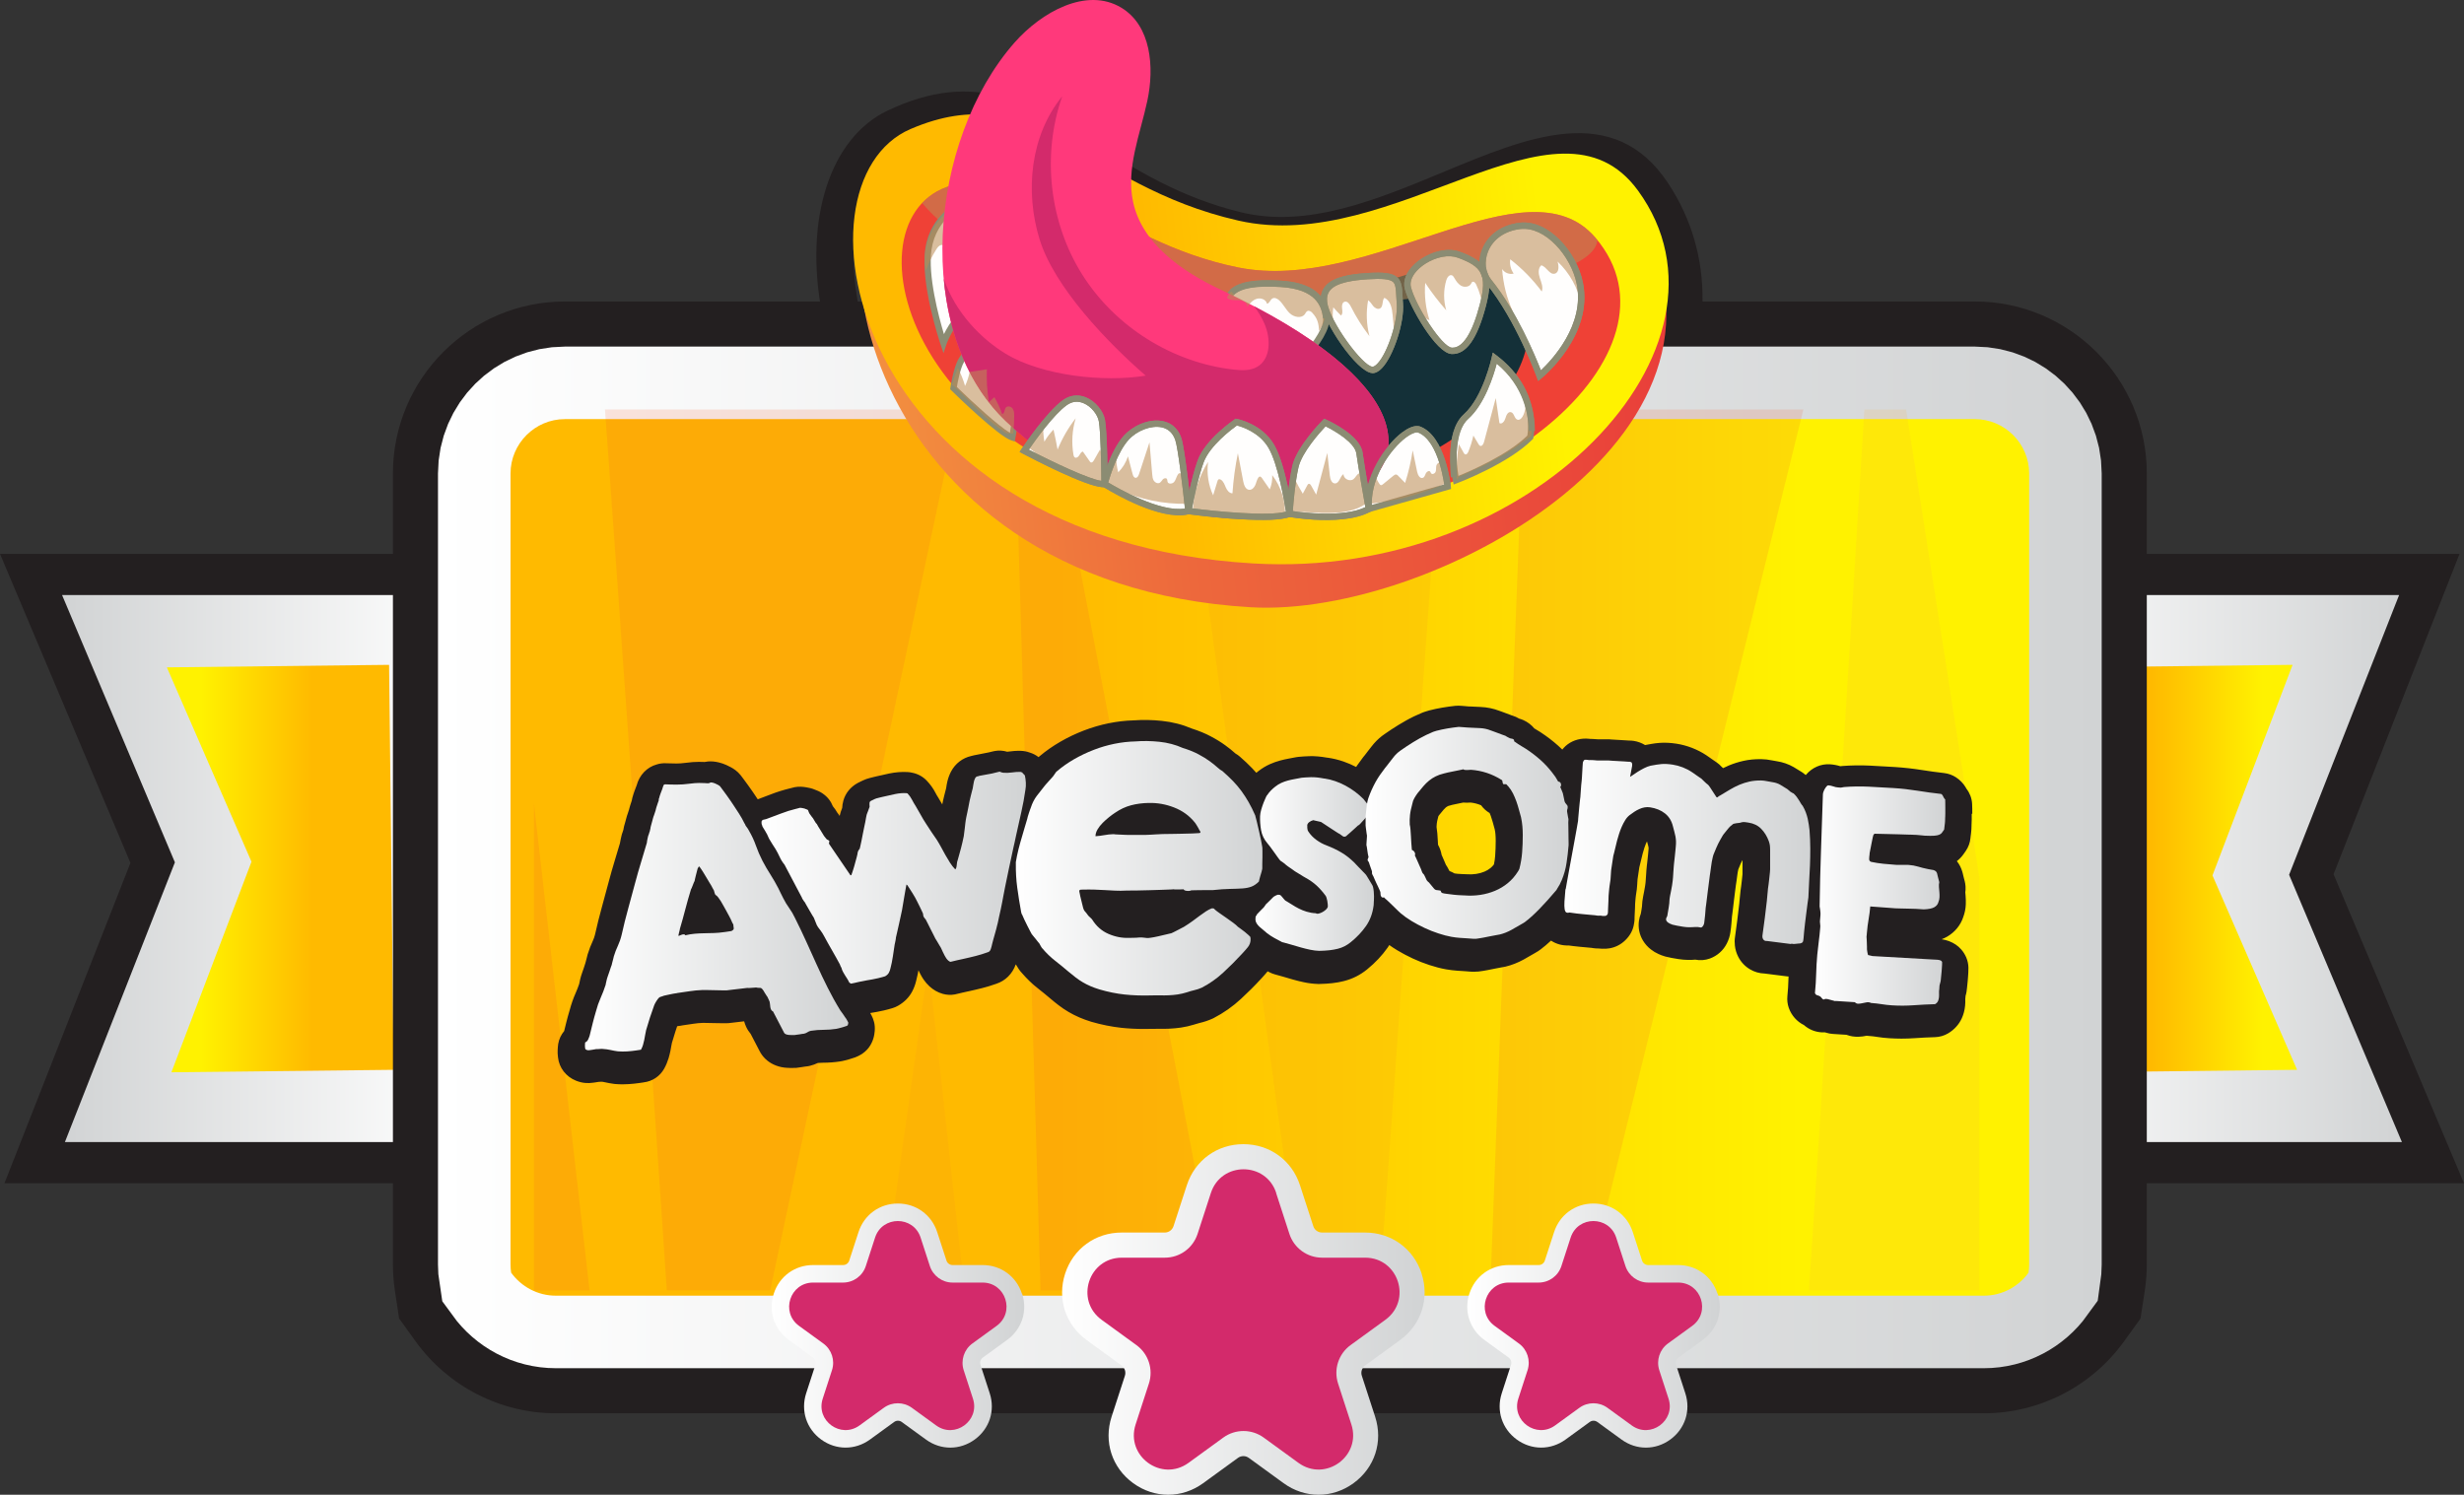 <?xml version="1.0" encoding="UTF-8"?>
<svg id="Layer_2" data-name="Layer 2" xmlns="http://www.w3.org/2000/svg" xmlns:xlink="http://www.w3.org/1999/xlink" viewBox="0 0 628.34 381.21">
  <rect x="0" y="0" width="628.34" height="381.21" fill="#333333" stroke="none"/>
  <defs>
    <style>
      .cls-1 {
        fill: url(#linear-gradient-3);
      }

      .cls-1, .cls-2 {
        stroke: #231f20;
        stroke-width: 21px;
      }

      .cls-1, .cls-2, .cls-3 {
        stroke-miterlimit: 10;
      }

      .cls-4, .cls-2 {
        fill: url(#linear-gradient);
      }

      .cls-5 {
        fill: #ff397b;
      }

      .cls-6 {
        fill: #fffefd;
      }

      .cls-7 {
        fill: #ef4136;
      }

      .cls-8 {
        fill: #8b8c73;
      }

      .cls-9 {
        fill: #d32a6b;
      }

      .cls-10 {
        fill: #231f20;
      }

      .cls-11 {
        fill: #143038;
      }

      .cls-12 {
        fill: #275160;
      }

      .cls-13 {
        fill: #275a5f;
      }

      .cls-14 {
        fill: url(#linear-gradient-8);
      }

      .cls-15 {
        fill: url(#linear-gradient-9);
      }

      .cls-16 {
        fill: url(#linear-gradient-4);
      }

      .cls-17 {
        fill: url(#linear-gradient-2);
      }

      .cls-18 {
        fill: url(#linear-gradient-5);
      }

      .cls-3 {
        fill: none;
        stroke: url(#linear-gradient-6);
        stroke-width: 37px;
      }

      .cls-3, .cls-19 {
        fill-rule: evenodd;
      }

      .cls-20 {
        opacity: .28;
      }

      .cls-21 {
        fill: url(#linear-gradient-14);
      }

      .cls-22 {
        fill: url(#linear-gradient-18);
      }

      .cls-23 {
        fill: url(#linear-gradient-15);
      }

      .cls-24 {
        fill: url(#linear-gradient-19);
      }

      .cls-25 {
        fill: url(#linear-gradient-16);
      }

      .cls-26 {
        fill: url(#linear-gradient-17);
      }

      .cls-27 {
        fill: url(#linear-gradient-13);
      }

      .cls-28 {
        fill: url(#linear-gradient-12);
      }

      .cls-29 {
        fill: url(#linear-gradient-10);
      }

      .cls-30 {
        fill: url(#linear-gradient-11);
      }

      .cls-19 {
        fill: url(#linear-gradient-7);
      }

      .cls-31 {
        fill: #fbb040;
      }

      .cls-31, .cls-32, .cls-33 {
        opacity: .53;
      }

      .cls-32 {
        fill: #f7941d;
      }

      .cls-33 {
        fill: #f15a29;
      }

      .cls-34 {
        fill: #bc8b55;
        opacity: .56;
      }
    </style>
    <linearGradient id="linear-gradient" x1="740.73" y1="-116.46" x2="842.82" y2="-116.46" gradientTransform="translate(858.64 105.06) rotate(-180)" gradientUnits="userSpaceOnUse">
      <stop offset="0" stop-color="#fff"/>
      <stop offset="1" stop-color="#d1d3d4"/>
    </linearGradient>
    <linearGradient id="linear-gradient-2" x1="758.27" y1="-116.46" x2="816.09" y2="-116.46" gradientTransform="translate(858.64 105.06) rotate(-180)" gradientUnits="userSpaceOnUse">
      <stop offset=".36" stop-color="#ffba00"/>
      <stop offset=".85" stop-color="#fff200"/>
    </linearGradient>
    <linearGradient id="linear-gradient-3" x1="510.43" y1="221.52" x2="612.51" y2="221.52" gradientTransform="matrix(1, 0, 0, 1, 0, 0)" xlink:href="#linear-gradient"/>
    <linearGradient id="linear-gradient-4" x1="510.43" y1="221.52" x2="612.51" y2="221.52" gradientTransform="matrix(1, 0, 0, 1, 0, 0)" xlink:href="#linear-gradient"/>
    <linearGradient id="linear-gradient-5" x1="527.96" y1="221.52" x2="585.78" y2="221.52" gradientTransform="matrix(1, 0, 0, 1, 0, 0)" xlink:href="#linear-gradient-2"/>
    <linearGradient id="linear-gradient-6" x1="111.69" y1="218.66" x2="535.94" y2="218.66" gradientTransform="matrix(1, 0, 0, 1, 0, 0)" xlink:href="#linear-gradient"/>
    <linearGradient id="linear-gradient-7" x1="130.19" y1="218.66" x2="517.44" y2="218.66" gradientTransform="matrix(1, 0, 0, 1, 0, 0)" xlink:href="#linear-gradient-2"/>
    <linearGradient id="linear-gradient-8" x1="241.01" y1="29.38" x2="444.49" y2="29.38" gradientTransform="translate(-19.96 99.7) rotate(-6.65)" gradientUnits="userSpaceOnUse">
      <stop offset="0" stop-color="#f3903f"/>
      <stop offset=".37" stop-color="#ed683c"/>
      <stop offset="1" stop-color="#e93e3a"/>
    </linearGradient>
    <linearGradient id="linear-gradient-9" x1="240.03" y1="22.83" x2="445.95" y2="22.83" gradientTransform="translate(-19.96 99.7) rotate(-6.65)" xlink:href="#linear-gradient-2"/>
    <linearGradient id="linear-gradient-10" x1="149.15" y1="233.85" x2="216.32" y2="233.85" gradientTransform="matrix(1, 0, 0, 1, 0, 0)" xlink:href="#linear-gradient"/>
    <linearGradient id="linear-gradient-11" x1="194.2" y1="223.84" x2="261.6" y2="223.84" gradientTransform="matrix(1, 0, 0, 1, 0, 0)" xlink:href="#linear-gradient"/>
    <linearGradient id="linear-gradient-12" x1="259.02" y1="221.51" x2="321.94" y2="221.51" gradientTransform="matrix(1, 0, 0, 1, 0, 0)" xlink:href="#linear-gradient"/>
    <linearGradient id="linear-gradient-13" x1="320.15" y1="220.39" x2="350.36" y2="220.39" gradientTransform="matrix(1, 0, 0, 1, 0, 0)" xlink:href="#linear-gradient"/>
    <linearGradient id="linear-gradient-14" x1="348.19" y1="212.4" x2="399.98" y2="212.4" gradientTransform="matrix(1, 0, 0, 1, 0, 0)" xlink:href="#linear-gradient"/>
    <linearGradient id="linear-gradient-15" x1="398.99" y1="217.23" x2="461.66" y2="217.23" gradientTransform="matrix(1, 0, 0, 1, 0, 0)" xlink:href="#linear-gradient"/>
    <linearGradient id="linear-gradient-16" x1="462.86" y1="228.42" x2="496.12" y2="228.42" gradientTransform="matrix(1, 0, 0, 1, 0, 0)" xlink:href="#linear-gradient"/>
    <linearGradient id="linear-gradient-17" x1="270.85" y1="336.5" x2="363.31" y2="336.5" gradientTransform="matrix(1, 0, 0, 1, 0, 0)" xlink:href="#linear-gradient"/>
    <linearGradient id="linear-gradient-18" x1="374.16" y1="338.07" x2="438.52" y2="338.07" gradientTransform="matrix(1, 0, 0, 1, 0, 0)" xlink:href="#linear-gradient"/>
    <linearGradient id="linear-gradient-19" x1="196.77" y1="338.07" x2="261.14" y2="338.07" gradientTransform="matrix(1, 0, 0, 1, 0, 0)" xlink:href="#linear-gradient"/>
  </defs>
  <g id="Layer_1-2" data-name="Layer 1">
    <g>
      <path class="cls-10" d="m339.32,162.91c-6.9.8-13.89,1.01-20.88.6-69.06-4.04-101.76-47.5-108.79-83.49-4.69-24.01,2.01-44.83,16.66-51.8,22.6-10.75,36.67-1.84,52.98,8.48,10.07,6.38,21.48,13.6,37.1,17.42,17.05,4.17,34.77-3.21,51.91-10.34,21.26-8.85,43.24-18,57.09,2.95,12.01,18.16,11.68,41.12-.91,63-9.13,15.86-24.1,29.94-42.15,39.64-13.43,7.22-28.03,11.79-43.02,13.53ZM242.53,33.07c-3.71.43-7.69,1.62-12.14,3.73-10.51,5-15.2,22.02-11.42,41.4,6.37,32.65,36.39,72.09,100.02,75.82,20.42,1.2,40.77-3.31,58.84-13.02,16.5-8.87,30.15-21.66,38.41-36.01,10.73-18.64,11.18-37.96,1.22-53.01h0c-9.08-13.73-22.53-8.99-45.52.58-17.69,7.36-37.73,15.71-57.82,10.8-17.14-4.19-29.25-11.86-39.93-18.62-11.73-7.43-20.48-12.97-31.67-11.66Z"/>
      <g>
        <path class="cls-2" d="m15.83,151.76h102.08s0,139.51,0,139.51H16.55s28.05-71.34,28.05-71.34l-28.77-68.17Zm65.86,36.23h-11.26s11.26,26.67,11.26,26.67v-26.67Zm0,67.06v-30.46s-11.97,30.46-11.97,30.46h11.97Z"/>
        <polygon class="cls-13" points="43.13 273.16 99.8 273.16 99.8 169.88 43.13 169.88 64.15 219.69 43.13 273.16"/>
        <path class="cls-4" d="m15.83,151.76h102.08s0,139.51,0,139.51H16.55s28.05-71.34,28.05-71.34l-28.77-68.17Zm65.86,36.23h-11.26s11.26,26.67,11.26,26.67v-26.67Zm0,67.06v-30.46s-11.97,30.46-11.97,30.46h11.97Z"/>
        <polygon class="cls-17" points="43.71 273.47 100.38 272.84 99.22 169.56 42.55 170.2 64.13 219.77 43.71 273.47"/>
      </g>
      <g>
        <path class="cls-1" d="m612.51,291.27h-102.08s0-139.51,0-139.51h101.36l-28.05,71.34,28.77,68.17Zm-65.86-36.23h11.26s-11.26-26.67-11.26-26.67v26.67Zm0-67.06v30.46l11.97-30.46h-11.97Z"/>
        <polygon class="cls-13" points="585.21 169.87 528.54 169.87 528.54 273.16 585.21 273.16 564.18 223.34 585.21 169.87"/>
        <path class="cls-16" d="m612.51,291.27h-102.08s0-139.51,0-139.51h101.36l-28.05,71.34,28.77,68.17Zm-65.86-36.23h11.26s-11.26-26.67-11.26-26.67v26.67Zm0-67.06v30.46l11.97-30.46h-11.97Z"/>
        <polygon class="cls-18" points="584.63 169.56 527.96 170.2 529.12 273.47 585.78 272.84 564.2 223.26 584.63 169.56"/>
      </g>
      <path class="cls-10" d="m505.89,360.44H141.74c-14.1,0-27.45-6.84-35.72-18.3l-4.25-5.89-1.08-7.19c-.33-2.16-.49-4.37-.49-6.56V120.75c0-24.19,19.68-43.86,43.86-43.86h359.53c24.19,0,43.86,19.68,43.86,43.86v201.75c0,2.22-.17,4.45-.51,6.64l-1.1,7.14-4.23,5.86c-8.27,11.46-21.62,18.3-35.72,18.3Zm-345.7-60h327.25v-163.55H160.19v163.55Z"/>
      <path class="cls-3" d="m503.58,106.89H144.05c-7.62,0-13.86,6.24-13.86,13.86v201.75c0,.71.05,1.4.16,2.08,2.56,3.54,6.72,5.86,11.39,5.86h364.16c4.68,0,8.84-2.32,11.39-5.86.1-.68.16-1.38.16-2.08V120.75c0-7.62-6.24-13.86-13.86-13.86h0Z"/>
      <path class="cls-19" d="m503.58,106.89H144.05c-7.62,0-13.86,6.24-13.86,13.86v201.75c0,.71.05,1.4.16,2.08,2.56,3.54,6.72,5.86,11.39,5.86h364.16c4.68,0,8.84-2.32,11.39-5.86.1-.68.16-1.38.16-2.08V120.75c0-7.62-6.24-13.86-13.86-13.86h0Z"/>
      <g class="cls-20">
        <path class="cls-33" d="m244.39,104.42l-47.98,224.67h-26.38c-3.39-52.04-12.2-175.19-15.76-224.67h90.12Z"/>
        <polygon class="cls-33" points="310.74 329.1 265.34 329.1 258.73 104.42 267.65 104.42 310.74 329.1"/>
        <polygon class="cls-32" points="245.96 329.1 224.98 329.1 236.75 245.7 245.96 329.1"/>
        <polygon class="cls-32" points="367.94 104.42 351.76 329.1 332.07 329.1 301.3 104.42 367.94 104.42"/>
        <polygon class="cls-33" points="459.88 104.42 404.49 329.1 380.02 329.1 388.55 104.42 459.88 104.42"/>
        <path class="cls-31" d="m504.74,223.72v105.38h-43.47c2.63-37.29,11.79-186.03,14.16-224.67h10.65l18.66,119.29Z"/>
        <polygon class="cls-33" points="150.35 329.1 136.15 329.1 136.15 204.78 150.35 329.1"/>
      </g>
      <g>
        <path class="cls-11" d="m319.52,132.85c-26.52-1.55-49.35-9.33-66.04-22.49-13.64-10.76-22.6-24.74-24.57-38.35-1.81-12.49,2.8-22.31,12.01-25.63,16.71-6.02,28.61.26,42.38,7.52,9.09,4.79,19.39,10.23,32.72,12.93,14.82,3.01,31.43-2.48,46.09-7.32,18.29-6.05,35.57-11.75,45.81.2h0c7.63,8.91,8.73,20.05,3.11,31.38-5.76,11.61-18.3,22.74-34.39,30.53-17.33,8.39-37.62,12.38-57.12,11.24Zm-63.58-86.02c-4.36-.26-8.95.36-14.06,2.2-7.88,2.84-11.78,11.49-10.18,22.58,1.87,12.9,10.44,26.22,23.52,36.54,16.23,12.8,38.52,20.37,64.46,21.89,19.03,1.11,38.83-2.78,55.73-10.96,15.54-7.52,27.6-18.18,33.09-29.24,3.6-7.25,6.05-18.05-2.73-28.29-9-10.52-24.65-5.35-42.78.64-14.99,4.95-31.97,10.57-47.53,7.41-13.73-2.78-24.22-8.32-33.48-13.2-9.22-4.86-17.14-9.04-26.05-9.56Z"/>
        <path class="cls-12" d="m319.52,132.85c-26.52-1.55-49.35-9.33-66.04-22.49-13.64-10.76-22.6-24.74-24.57-38.35-1.81-12.49,2.8-22.31,12.01-25.63l.95,2.65c-7.88,2.84-11.78,11.49-10.18,22.58,1.87,12.9,10.44,26.22,23.52,36.54,16.23,12.8,38.52,20.37,64.46,21.89,17.55,1.03,35.31-2.07,51.38-8.97,21.32-9.16,36.66-23.83,40.03-38.29,1.82-7.84.04-14.98-5.31-21.23l2.14-1.83c5.88,6.87,7.92,15.06,5.91,23.7-3.56,15.32-19.53,30.74-41.66,40.24-16.46,7.07-34.67,10.25-52.65,9.2Z"/>
        <g>
          <path class="cls-14" d="m415.71,51.8c-20.01-30.25-61.1,18.35-100.02,8.84-38.92-9.51-50.29-39.74-81.88-24.71-31.59,15.03-15.41,113.06,85.13,118.94,47.23,2.77,134.55-45.96,96.77-103.07Z"/>
          <path class="cls-15" d="m417.7,48.6c-20.56-28.17-62.18,16.7-101.9,7.66-39.72-9.03-51.48-37.14-83.59-23.36-32.11,13.77-15.1,104.8,87.41,110.8,71.31,4.18,127.06-55.38,98.08-95.1Z"/>
          <path class="cls-7" d="m406.85,60.62c-17.55-20.51-57.5,14.4-91.1,7.59-33.6-6.81-47.34-30.23-74.35-20.51-27.01,9.73-8.38,78.67,78.2,83.74,60.23,3.53,112-41.91,87.25-70.82Z"/>
          <path class="cls-11" d="m384.94,72.11c-13.15-15.36-43.07,10.79-68.24,5.68-25.17-5.1-35.46-22.65-55.69-15.36-20.23,7.29-6.28,58.92,58.57,62.72,45.11,2.64,83.89-31.39,65.35-53.04Z"/>
          <path class="cls-34" d="m235.15,51.78c1.69-1.79,3.78-3.18,6.25-4.07,27.01-9.73,40.75,13.69,74.35,20.51,33.6,6.81,73.55-28.1,91.1-7.59.17.2.34.4.5.6-.85,11.01-48.05,17.06-89.14,16.74-38.9-.31-68.87-9.5-83.07-26.18Z"/>
          <g>
            <path class="cls-6" d="m245.51,51.92s-7.43,2.79-8.75,11.59c-1.32,8.8,3.84,24.03,3.84,24.03,0,0,2.46-7.52,9.98-11.92,7.52-4.4,9.83-30.09-5.07-23.7Z"/>
            <path class="cls-8" d="m240.61,90.08l-.77-2.28c-.21-.63-5.21-15.52-3.87-24.41,1.36-9.03,8.72-12.02,9.24-12.22,6.63-2.83,9.54.56,10.69,2.83,3.25,6.45.45,19.16-4.92,22.3-7.15,4.18-9.59,11.41-9.62,11.48l-.75,2.29Zm5.18-37.41c-.29.11-7,2.76-8.24,10.96-.99,6.61,1.83,17.15,3.16,21.58,1.29-2.63,4.15-7.19,9.46-10.29,4.6-2.69,7.12-14.58,4.29-20.19-1.59-3.15-4.49-3.85-8.63-2.07h-.03Z"/>
          </g>
          <path class="cls-34" d="m246.27,51.37c-7.06,2.34-11.7,10.4-10.16,17.68.68-1.93,1.58-3.78,2.69-5.51.3-.47.68-.97,1.23-1.05,1.08-.15,1.6,1.35,1.36,2.41-.24,1.06-.79,2.2-.3,3.17.68-.79,1.36-1.58,2.03-2.37.91.53,1.33,1.63,1.39,2.68.06,1.05-.19,2.08-.3,3.13-.17,1.65.02,3.34.53,4.92.44-1.46,1.46-2.73,2.79-3.47-.05,1.91-.14,3.81-.28,5.71,3.02-4.96,9.94-7.16,11.57-12.74.85-2.91-.06-6.16-1.95-8.54s-4.64-3.95-7.53-4.88l-3.08-1.15Z"/>
          <g>
            <path class="cls-6" d="m258.15,111.56s2.36-12.77,1.13-19.3c-1.23-6.53-.85-12.96-.85-12.96,0,0-9.22,5.92-13.24,12.54-1.32,2.18-2.03,7.14-2.03,7.14,0,0,11.83,11.59,15,12.58Z"/>
            <path class="cls-8" d="m258.78,112.6l-.87-.27c-3.26-1.02-14.1-11.57-15.32-12.77l-.29-.29.06-.4c.03-.21.75-5.15,2.14-7.45,4.07-6.71,13.11-12.55,13.49-12.8l1.33-.85-.09,1.58c0,.06-.36,6.42.84,12.76,1.24,6.6-1.03,19.07-1.13,19.6l-.17.89Zm-14.76-13.9c4.22,4.12,10.67,10,13.52,11.68.52-3.15,1.94-12.73.95-17.97-.88-4.66-.95-9.22-.92-11.55-2.65,1.87-8.71,6.47-11.7,11.4-1.01,1.67-1.66,5.24-1.86,6.44Z"/>
          </g>
          <g>
            <path class="cls-6" d="m326.61,72.4c8.08.47,11.07,3.88,11.59,8.75.52,4.87-10.64,16.32-14.71,16.89-4.07.57-11.31-13.57-10.98-19.2.33-5.63,4.44-7,14.09-6.44Z"/>
            <path class="cls-8" d="m323.1,98.85c-.92-.05-1.93-.58-3-1.57-4.11-3.8-8.66-13.82-8.39-18.5.39-6.7,6.01-7.72,14.95-7.19,7.67.45,11.71,3.55,12.34,9.47.59,5.5-11.04,17.17-15.4,17.77-.17.02-.34.03-.51.02Zm3.47-25.65c-9.62-.56-12.96.87-13.24,5.68-.25,4.24,4.09,13.73,7.87,17.22.88.81,1.65,1.21,2.19,1.14,1.72-.24,5.33-3.01,8.59-6.58,3.5-3.83,5.63-7.54,5.43-9.43-.34-3.19-1.84-7.5-10.84-8.03Z"/>
          </g>
          <g>
            <path class="cls-6" d="m348.51,70.45c9.16-.6,7.99,1.27,8.47,6.95.47,5.68-3.83,17.12-7.04,16.94s-11.78-12.39-12.3-17.26c-.52-4.87,4.4-6.2,10.88-6.63Z"/>
            <path class="cls-8" d="m349.89,95.14c-3.85-.23-12.52-12.95-13.06-17.98-.18-1.66.21-3.07,1.14-4.18,2.09-2.48,6.7-3.08,10.48-3.33h0c4.5-.3,6.62,0,7.83,1.07,1.17,1.04,1.26,2.6,1.37,4.75.03.56.06,1.2.12,1.88.41,4.85-2.43,13.53-5.42,16.6-.83.85-1.66,1.26-2.47,1.21Zm-1.33-23.89c-3.2.21-7.64.73-9.36,2.76-.65.78-.9,1.75-.77,2.97.52,4.86,9.04,16.4,11.55,16.54.31.02.75-.24,1.23-.73,2.64-2.7,5.33-11.02,4.97-15.34-.06-.7-.09-1.35-.12-1.92-.1-1.82-.16-3.03-.83-3.63-.81-.72-2.8-.92-6.66-.66h0Z"/>
          </g>
          <g>
            <path class="cls-6" d="m372.03,64.97c6.52,2.4,8.18,4.92,6.11,12.86-2.08,7.95-4.73,11.83-7.94,11.64-3.22-.19-9.84-11.07-11.17-15.98-1.33-4.92,7.5-10.54,13.01-8.52Z"/>
            <path class="cls-8" d="m370.15,90.28c-3.96-.23-10.68-12.06-11.9-16.58-.56-2.08.37-4.42,2.56-6.42,2.83-2.58,7.69-4.46,11.5-3.06,7.23,2.66,8.71,5.76,6.61,13.82-2.21,8.45-5.08,12.45-8.77,12.24Zm-.22-24.92c-2.85-.17-6.07,1.3-8.03,3.1-1.73,1.58-2.49,3.34-2.09,4.82,1.36,5.04,7.93,15.24,10.44,15.39,2.73.16,5.19-3.66,7.12-11.04,2.01-7.68.36-9.71-5.6-11.9-.58-.21-1.19-.33-1.82-.37Z"/>
          </g>
          <g>
            <path class="cls-6" d="m387.59,57.61c6.83-.83,13.76,7.12,15.28,14.61,2.66,13.07-10.26,23.61-10.26,23.61,0,0-5.21-14.43-12.92-23.95-3.69-4.56-1.04-13.17,7.9-14.26Z"/>
            <path class="cls-8" d="m392.24,97.17l-.39-1.07c-.05-.14-5.25-14.41-12.79-23.72-1.92-2.37-2.33-5.76-1.08-8.84,1.51-3.72,4.97-6.17,9.5-6.73h0c7.29-.89,14.55,7.32,16.17,15.25,2.73,13.39-10,23.95-10.54,24.39l-.88.72Zm-4.56-38.76c-3.94.48-6.93,2.57-8.21,5.73-1.03,2.54-.71,5.31.84,7.23,6.47,7.99,11.23,19.5,12.63,23.08,2.77-2.6,11.27-11.57,9.13-22.06-1.45-7.1-8.05-14.75-14.4-13.97h0Z"/>
          </g>
          <g>
            <path class="cls-6" d="m390.22,111.49s2.55-11.42-9.04-20.16c0,0-2.22,10.36-7.33,14.9-5.11,4.54-2.57,16.26-2.57,16.26,0,0,12.93-4.89,18.93-10.99Z"/>
            <path class="cls-8" d="m370.7,123.57l-.2-.91c-.11-.5-2.58-12.23,2.82-17.03,4.85-4.31,7.05-14.37,7.08-14.47l.27-1.23,1.01.76c11.87,8.96,9.37,20.86,9.34,20.98l-.05.22-.16.16c-6.06,6.16-18.69,10.98-19.22,11.18l-.87.33Zm10.97-30.83c-.77,2.94-3.05,10.33-7.28,14.09-3.89,3.46-2.94,11.74-2.48,14.54,2.98-1.21,12.61-5.37,17.57-10.28.28-1.57,1.42-10.74-7.81-18.36Z"/>
          </g>
          <g>
            <path class="cls-6" d="m369.17,124.11s-1.3-12.18-7.22-14.54c-3.35-1.34-13.88,9.68-12.88,20.22l20.1-5.68Z"/>
            <path class="cls-8" d="m348.36,130.83l-.09-.96c-.77-8.14,4.98-16.35,9.3-19.59,1.32-.99,3.21-2.05,4.68-1.46,6.29,2.51,7.66,14.69,7.72,15.21l.07.68-21.69,6.13Zm13.05-20.56c-.53-.03-1.51.29-2.87,1.3-3.85,2.88-8.92,9.99-8.72,17.18l18.47-5.22c-.37-2.52-1.99-11.36-6.63-13.21-.07-.03-.15-.04-.25-.05Z"/>
          </g>
          <path class="cls-5" d="m311.38,73.93c-10.02-4.71-20.18-11.82-22.44-22.46-1.82-8.57,1.81-17.21,3.64-25.77,1.83-8.56.98-19.15-6.64-23.74-8.9-5.36-20.4,1.16-27.21,8.88-21.89,24.86-26.24,73.69-2.22,96.58,54.39,51.85,155.2,13.66,54.87-33.5Z"/>
          <path class="cls-9" d="m319.83,78.12c85.9,45.16-10.55,79.61-63.31,29.31-9.53-9.09-14.59-22.26-15.87-36.4,2.96,8.75,9.65,15.45,15.8,19.18,9.25,5.61,25.04,7.35,35.71,5.59-9.69-8.42-23.26-22.48-27.05-34.74-3.79-12.26-2.36-26.57,5.77-36.5-5.24,14.88-3.31,32.1,5.09,45.45,8.4,13.35,23.09,22.54,38.76,24.26,1.98.22,4.11.29,5.84-.7,3.54-2.02,3.51-7.24,1.89-10.98-.69-1.59-1.58-3.09-2.64-4.47Z"/>
          <g>
            <path class="cls-6" d="m349.07,129.79s-1.82-10.19-2.39-14.26-8.82-7.78-8.82-7.78c0,0-6.43,6.48-7.52,11.26s-1.51,12.01-1.51,12.01c0,0,13.58,2.41,20.24-1.24Z"/>
            <path class="cls-8" d="m335.04,132.53c-3.47-.2-6.11-.66-6.35-.7l-.71-.13.04-.71c.02-.3.44-7.36,1.53-12.15,1.13-4.95,7.46-11.38,7.73-11.65l.39-.4.51.23c.89.4,8.68,4.02,9.29,8.4.56,4.01,2.37,14.13,2.39,14.23l.1.57-.51.28c-3.88,2.12-9.87,2.29-14.42,2.03Zm-5.36-2.18c2.76.41,12.88,1.66,18.49-1-.4-2.23-1.81-10.23-2.29-13.7-.39-2.76-5.39-5.72-7.85-6.92-1.39,1.47-6.04,6.63-6.91,10.46-.86,3.78-1.3,9.21-1.44,11.16Z"/>
          </g>
          <g>
            <path class="cls-6" d="m328.83,131.03s-1.71-12.2-4.64-17.22c-2.93-5.01-8.92-6.17-8.92-6.17,0,0-7.14,4.83-9.06,9.96-1.69,4.53-3.17,12.72-3.17,12.72,0,0,20.81,2.83,25.78.7Z"/>
            <path class="cls-8" d="m316.42,132.44c-6.53-.38-13.01-1.25-13.48-1.32l-.83-.11.15-.83c.06-.34,1.51-8.32,3.2-12.86,1.98-5.31,9.06-10.14,9.36-10.35l.28-.19.33.06c.26.05,6.38,1.29,9.46,6.55,2.98,5.09,4.67,17.01,4.74,17.51l.09.61-.57.24c-2.27.97-7.51.98-12.72.67Zm-12.43-2.8c6,.77,19.48,2.12,23.93.85-.4-2.58-2-12.1-4.44-16.27-2.34-4-6.82-5.39-8.06-5.71-1.32.95-6.88,5.11-8.47,9.37-1.33,3.57-2.55,9.57-2.97,11.76Z"/>
          </g>
          <g>
            <path class="cls-6" d="m303.05,130.33s-1.64-15.55-2.56-18.3c-2.06-6.17-9.84-4.21-13.29-.37-3.45,3.83-5.53,11.78-5.53,11.78,0,0,14,8.89,21.38,6.9Z"/>
            <path class="cls-8" d="m299.83,131.39c-7.73-.45-18.09-6.97-18.59-7.29l-.5-.31.15-.57c.09-.33,2.17-8.18,5.71-12.11,2.17-2.41,6.29-4.46,9.95-3.7,1.6.33,3.71,1.36,4.71,4.36.94,2.81,2.53,17.84,2.6,18.48l.07.68-.66.18c-1.04.28-2.2.36-3.43.29Zm-17.22-8.34c2.46,1.48,13.25,7.7,19.56,6.64-.59-5.53-1.77-15.39-2.45-17.42-.61-1.82-1.79-2.93-3.51-3.29-2.66-.55-6.28.82-8.42,3.2-2.76,3.06-4.65,9.01-5.19,10.87Z"/>
          </g>
          <g>
            <path class="cls-6" d="m281.67,123.43s-.05-12.91-.67-16.18c-.62-3.26-5.21-7.57-9.41-4.59-4.21,2.98-10.4,12.3-10.4,12.3,0,0,17.22,9.08,20.48,8.46Z"/>
            <path class="cls-8" d="m281.12,124.25c-4.33-.25-17.57-7.12-20.32-8.57l-.79-.42.49-.74c.26-.39,6.33-9.48,10.61-12.51,1.75-1.24,3.79-1.48,5.76-.69,2.4.97,4.46,3.4,4.91,5.78.62,3.3.68,15.79.68,16.32v.67s-.66.12-.66.12c-.19.04-.43.05-.69.03Zm-18.77-9.58c6.1,3.17,15.41,7.58,18.5,7.96-.02-2.86-.14-12.54-.65-15.23-.3-1.6-1.86-3.75-3.93-4.59-1.48-.6-2.9-.43-4.22.51-3.36,2.38-8.15,9.1-9.69,11.35Z"/>
          </g>
          <path class="cls-34" d="m403.25,77.66c-.83-4.16-2.98-8.05-6.06-10.96.35,1.13.44,2.78-.7,3.09-1.36.36-2.08-1.76-3.44-2.13-.9.75-.74,2.17-.37,3.28.37,1.11.89,2.31.48,3.4-2.29-3.08-5-5.85-8.04-8.21-.19,1.26.13,2.6.88,3.64-1.09.3-2.35-.2-2.94-1.16.24,3.73,1.17,7.42,2.73,10.82-2.01-2.2-4.04-4.44-5.43-7.07-1.39-2.64-2.09-5.76-1.27-8.63,1.07-3.75,4.87-6.52,8.77-6.38,9.59.34,16.82,11.44,15.39,20.33Z"/>
          <path class="cls-34" d="m371.94,121.65c-.14.23-.28.46-.42.69-.17-3.02,0-6.07.5-9.06.4.72.81,1.45,1.21,2.17.1.18.22.37.41.43.36.11.65-.31.79-.66.55-1.33.98-2.72,1.29-4.13.44.73.88,1.46,1.32,2.19.1.17.21.34.39.42.48.2.86-.44,1-.94,1-3.75,2-7.49,3-11.24.31,2.13.63,4.26.94,6.39.66.38,1.33-.52,1.53-1.26.2-.74.64-1.7,1.39-1.54.88.19.85,1.74,1.73,1.94.52.12.99-.35,1.26-.82.75-1.32.81-2.91.85-4.43,1.37,2.91,1.83,6.24,1.3,9.41-5.45,4.34-12.08,7.7-18.49,10.42Z"/>
          <path class="cls-34" d="m379.28,72.59c.07,1.99-.51,3.94-1.21,5.8-.21-2.03-.77-4.02-1.65-5.87-.19-.39-.6-.85-.97-.62-.17.1-.24.31-.33.48-.45.8-1.62.94-2.44.53-.82-.42-1.36-1.23-1.81-2.02-.15-.26-.32-.55-.6-.67-.67-.28-1.26.56-1.46,1.26-.73,2.48-.73,5.17-.01,7.65-1.94-2.2-3.74-4.54-5.36-6.99-.27,3.22.11,6.49,1.11,9.56-1.67-.63-2.79-2.2-3.66-3.75-1.33-2.37-2.34-5.29-1.17-7.75.37-.78.94-1.45,1.56-2.04,2.16-2.06,5.1-3.29,8.09-3.39,4.97-.16,9.73,2.45,9.92,7.82Z"/>
          <path class="cls-34" d="m355.6,85.61c-.15-1.74-.3-3.49-.46-5.23-.15-1.72-.53-3.77-2.13-4.42-.64.76-.21,2.21-1.08,2.69-.58.33-1.31-.08-1.74-.58-.43-.51-.74-1.14-1.31-1.49-.55,3.02-.43,6.17.34,9.14-1.82-2.36-3.41-4.9-4.75-7.56-.33-.65-.89-1.43-1.59-1.21-.62.2-.73,1.02-.64,1.67.08.64.2,1.4-.27,1.85-.69-.67-1.34-1.37-1.97-2.1-.22,1.42-.19,2.89.1,4.3-.95-1.48-1.85-3.03-2.19-4.75-.33-1.72,0-3.66,1.27-4.88,1.15-1.11,2.82-1.44,4.4-1.67,3.19-.45,11.53-2.37,13.35,1.33.68,1.38.49,4.08.45,5.54-.03,1.35-.21,2.69-.55,4-.23.88-1.32,2.56-1.25,3.37Z"/>
          <path class="cls-34" d="m334.7,79.82c-.34-.36-.84-.71-1.29-.5-.32.15-.46.51-.66.8-.85,1.17-2.77.78-3.82-.2-1.06-.98-1.67-2.38-2.74-3.35-.47-.42-1.16-.77-1.71-.45-.57.33-.74,1.24-1.39,1.34-.22-1.06-1.55-1.57-2.59-1.26-1.04.3-1.8,1.17-2.43,2.05.12-1.03-1.16-1.65-2.2-1.69-1.04-.04-2.23.1-2.98-.62.64-1.57,2.13-2.68,3.73-3.25,1.6-.56,3.33-.65,5.02-.69,1.69-.04,3.38-.03,5.07.01,6.66.19,14.85,4.5,9.68,12.41-.13-1.9-.38-3.18-1.7-4.58Z"/>
          <path class="cls-34" d="m350.67,121.19c.26.8.64,1.56,1.12,2.25.09.12.19.26.34.29.19.04.36-.09.51-.21.89-.73,1.78-1.45,2.67-2.18.23-.19.5-.38.79-.31.17.04.31.17.43.3.6.61,1.19,1.22,1.79,1.83.86-2.71,1.51-5.49,1.93-8.3.38,1.83.76,3.66,1.14,5.5.16.79.74,1.82,1.48,1.49.43-.19.54-.73.75-1.15.21-.42.81-.78,1.1-.41.09.12.12.27.2.39.29.42,1,.11,1.18-.37s.07-1.01.17-1.51c.1-.5.63-1,1.08-.75.2.11.31.34.4.55.6,1.44,1.07,2.94,1.41,4.47-4.97,2.19-10.17,3.92-15.53,4.82l-3.83.53c-.09-2.44.2-4.89.87-7.23Z"/>
          <path class="cls-34" d="m330.18,122.18c.62,1.27,1.3,2.52,2.04,3.73.39-.72.78-1.44,1.17-2.17.07-.14.16-.29.31-.34.28-.09.52.2.66.46.43.76.85,1.53,1.28,2.29.94-3.54,1.88-7.09,2.83-10.63.22,1.93.43,3.87.65,5.8.1.86.45,1.97,1.32,1.97,1.12-.01,1.23-1.76,2.16-2.38-.04,1.19,1.62,2.03,2.56,1.28.56-.44.81-1.26,1.49-1.49.79,2.49,1.42,5.03,1.88,7.6-3.24,2.36-7.19,2.58-11.2,2.53l-8.21-.4c.19-2.77.55-5.53,1.09-8.25Z"/>
          <path class="cls-34" d="m308.07,117.82c-.38,2.88.07,5.87,1.29,8.51.36-1.19.73-2.39,1.09-3.58.06-.2.14-.43.34-.51.17-.07.37,0,.52.09.69.41.96,1.25,1.28,1.99.32.73.9,1.51,1.7,1.49.23-3.43.69-6.85,1.38-10.21.46,2.4.91,4.8,1.37,7.19.18.93.58,2.06,1.52,2.13.68.05,1.24-.54,1.52-1.15.28-.62.4-1.31.75-1.88.1-.17.26-.34.45-.35.23,0,.4.2.54.4.66.96,1.32,1.92,1.98,2.87.48-1.14.69-2.4.63-3.63,2.32,3,3.49,6.87,3.23,10.65-1.69.74-3.89.81-5.73.7-5.57-.35-12.19-2.13-17.73-2.88.28-4.18,1.61-8.28,3.85-11.82Z"/>
          <path class="cls-34" d="m284.65,116.32c-.04,1.4.14,2.8.51,4.14,1.13-1.13,1.99-2.54,2.48-4.07.39,1.5.79,3,1.18,4.5.11.43.33.96.78.97.45.02.71-.5.86-.93.89-2.71,1.78-5.42,2.67-8.12.23,2.71.46,5.42.69,8.14.05.57.11,1.18.42,1.66.32.48.98.79,1.49.52.35-.19.53-.58.8-.87.27-.29.8-.44,1.03-.13.15.21.09.5.17.75.22.67,1.27.54,1.71,0,.44-.55.54-1.29.93-1.87.1-.14.22-.28.38-.33.39-.1.69.34.83.71.88,2.24,1.26,4.69,1.11,7.09-5.87.13-11.92-1.1-17.27-3.51l-3.37-1.33c.18-2.62,1.08-5.18,2.58-7.33Z"/>
          <path class="cls-34" d="m266.04,108.98c-.03,1.23.07,2.46.28,3.67.64-1.12,1.43-2.16,2.33-3.08.39,1.69.74,3.38,1.04,5.09,1.17-2.85,2.73-5.55,4.62-7.98-.9,2.98-1.1,6.17-.58,9.24.05.29.13.62.39.76.4.22.87-.17,1.1-.56.24-.39.47-.87.92-.96.59.84,1.17,1.67,1.76,2.51.07.1.14.2.25.25.31.15.62-.2.79-.5.54-.94,1.07-1.88,1.61-2.82.89,2.62,1.12,5.46.67,8.19-6.72-.48-13.38-4.13-18.6-8.4-.3.08-.6.15-.91.23.97-2.19,2.47-4.14,4.33-5.65Z"/>
          <path class="cls-34" d="m251.66,94.18c-.11,2.8.07,5.61.53,8.38.46-.42.92-.85,1.38-1.27.8,1.37,1.47,2.82,2,4.32.66-.14.51-1.17.94-1.68.42-.5,1.3-.29,1.69.23.39.52.43,1.22.43,1.87,0,1.52-.09,3.05-.28,4.56-.97-.15-1.4.18-2.2-.38-5.48-3.84-8.15-7.25-12.99-11.87-.17.24-.41-.23-.33-.5.41-1.36.88-2.7,1.42-4.01.77,1.46,1.39,3.01,1.85,4.6.54-1.14.93-2.35,1.18-3.59l4.37-.65Z"/>
          <path class="cls-8" d="m337.4,81.23c-.34-3.19-1.84-7.5-10.84-8.03-6.19-.36-9.85.24-11.87,1.95l-1.04-1.23c2.36-2,6.38-2.72,13.01-2.33,7.67.45,11.71,3.55,12.34,9.47l-1.6.17Z"/>
          <path class="cls-8" d="m349.89,95.14c-3.85-.23-12.52-12.95-13.06-17.98-.18-1.66.21-3.07,1.14-4.18,2.09-2.48,6.7-3.08,10.48-3.33h0c4.5-.3,6.62,0,7.83,1.07,1.17,1.04,1.26,2.6,1.37,4.75.03.56.06,1.2.12,1.88.41,4.85-2.43,13.53-5.42,16.6-.83.85-1.66,1.26-2.47,1.21Zm-1.33-23.89c-3.2.21-7.64.73-9.36,2.76-.65.78-.9,1.75-.77,2.97.52,4.86,9.04,16.4,11.55,16.54.31.02.75-.24,1.23-.73,2.64-2.7,5.33-11.02,4.97-15.34-.06-.7-.09-1.35-.12-1.92-.1-1.82-.16-3.03-.83-3.63-.81-.72-2.8-.92-6.66-.66h0Z"/>
          <path class="cls-8" d="m370.15,90.28c-3.96-.23-10.68-12.06-11.9-16.58-.56-2.08.37-4.42,2.56-6.42,2.83-2.58,7.69-4.46,11.5-3.06,7.23,2.66,8.71,5.76,6.61,13.82-2.21,8.45-5.08,12.45-8.77,12.24Zm-.22-24.92c-2.85-.17-6.07,1.3-8.03,3.1-1.73,1.58-2.49,3.34-2.09,4.82,1.36,5.04,7.93,15.24,10.44,15.39,2.73.16,5.19-3.66,7.12-11.04,2.01-7.68.36-9.71-5.6-11.9-.58-.21-1.19-.33-1.82-.37Z"/>
          <path class="cls-8" d="m392.24,97.17l-.39-1.07c-.05-.14-5.25-14.41-12.79-23.72-1.92-2.37-2.33-5.76-1.08-8.84,1.51-3.72,4.97-6.17,9.5-6.73h0c7.29-.89,14.55,7.32,16.17,15.25,2.73,13.39-10,23.95-10.54,24.39l-.88.72Zm-4.56-38.76c-3.94.48-6.93,2.57-8.21,5.73-1.03,2.54-.71,5.31.84,7.23,6.47,7.99,11.23,19.5,12.63,23.08,2.77-2.6,11.27-11.57,9.13-22.06-1.45-7.1-8.05-14.75-14.4-13.97h0Z"/>
          <path class="cls-8" d="m369.99,121.73c-.42-4.54-.54-12.66,3.33-16.1,4.85-4.31,7.05-14.37,7.08-14.47l.27-1.23,1.01.76c8.42,6.36,9.72,14.77,9.75,19.23h-1.61c-.02-3.97-1.14-11.34-8.14-17.17-.77,2.95-3.05,10.33-7.28,14.09-3.46,3.08-3.11,11.34-2.8,14.75l-1.6.15Z"/>
          <path class="cls-8" d="m348.27,129.87c-.77-8.14,4.98-16.35,9.3-19.59,1.32-.99,3.21-2.05,4.68-1.46,6.29,2.51,7.66,14.69,7.72,15.21l-1.6.17c-.01-.12-1.32-11.73-6.72-13.88-.43-.17-1.51.05-3.12,1.25-4.03,3.01-9.37,10.63-8.66,18.15l-1.6.15Z"/>
          <path class="cls-8" d="m335.04,132.53c-3.47-.2-6.11-.66-6.35-.7l-.71-.13.04-.71c.02-.3.44-7.36,1.53-12.15,1.13-4.95,7.46-11.38,7.73-11.65l.39-.4.51.23c.89.4,8.68,4.02,9.29,8.4.56,4.01,2.37,14.13,2.39,14.23l.1.57-.51.28c-3.88,2.12-9.87,2.29-14.42,2.03Zm-5.36-2.18c2.76.41,12.88,1.66,18.49-1-.4-2.23-1.81-10.23-2.29-13.7-.39-2.76-5.39-5.72-7.85-6.92-1.39,1.47-6.04,6.63-6.91,10.46-.86,3.78-1.3,9.21-1.44,11.16Z"/>
          <path class="cls-8" d="m316.42,132.44c-6.53-.38-13.01-1.25-13.48-1.32l-.83-.11.15-.83c.06-.34,1.51-8.32,3.2-12.86,1.98-5.31,9.06-10.14,9.36-10.35l.28-.19.33.06c.26.05,6.38,1.29,9.46,6.55,2.98,5.09,4.67,17.01,4.74,17.51l.09.61-.57.24c-2.27.97-7.51.98-12.72.67Zm-12.43-2.8c6,.77,19.48,2.12,23.93.85-.4-2.58-2-12.1-4.44-16.27-2.34-4-6.82-5.39-8.06-5.71-1.32.95-6.88,5.11-8.47,9.37-1.33,3.57-2.55,9.57-2.97,11.76Z"/>
          <path class="cls-8" d="m299.83,131.39c-7.73-.45-18.09-6.97-18.59-7.29l-.5-.31.15-.57c.09-.33,2.17-8.18,5.71-12.11,2.17-2.41,6.29-4.46,9.95-3.7,1.6.33,3.71,1.36,4.71,4.36.94,2.81,2.53,17.84,2.6,18.48l.07.68-.66.18c-1.04.28-2.2.36-3.43.29Zm-17.22-8.34c2.46,1.48,13.25,7.7,19.56,6.64-.59-5.53-1.77-15.39-2.45-17.42-.61-1.82-1.79-2.93-3.51-3.29-2.66-.55-6.28.82-8.42,3.2-2.76,3.06-4.65,9.01-5.19,10.87Z"/>
          <path class="cls-8" d="m281.12,124.25c-4.33-.25-17.57-7.12-20.32-8.57l-.79-.42.49-.74c.26-.39,6.33-9.48,10.61-12.51,1.75-1.24,3.79-1.48,5.76-.69,2.4.97,4.46,3.4,4.91,5.78.62,3.3.68,15.79.68,16.32v.67s-.66.12-.66.12c-.19.04-.43.05-.69.03Zm-18.77-9.58c6.1,3.17,15.41,7.58,18.5,7.96-.02-2.86-.14-12.54-.65-15.23-.3-1.6-1.86-3.75-3.93-4.59-1.48-.6-2.9-.43-4.22.51-3.36,2.38-8.15,9.1-9.69,11.35Z"/>
        </g>
      </g>
      <g>
        <path class="cls-10" d="m193.81,236.66c-.09-1.09-.43-2.13-1-3.04l-.09-.22-.02-.05c-.14-.33-.28-.61-.41-.86l-.46-.86c-.26-.49-.53-.99-.83-1.52-.26-.46-.5-.89-.72-1.29-.29-.53-.5-.89-.62-1.08-.09-.15-.19-.29-.29-.44-.06-.09-.17-.25-.34-.5-.24-.35-.46-.66-.69-.94-.12-.28-.26-.56-.42-.83-.04-.08-.11-.2-.21-.37-.11-.21-.19-.36-.24-.44-.15-.29-.31-.58-.5-.85-.04-.07-.1-.16-.17-.28-.22-.37-.45-.75-.69-1.16-.21-.35-.41-.67-.59-.99-.2-.34-.36-.6-.51-.83-.19-.31-.41-.65-.7-1.05-.32-.45-.53-.72-.61-.83-.28-.36-.6-.69-.95-.98l-.08-.07c-1.39-1.17-3.18-1.75-4.99-1.61-1.86.15-3.57,1.03-4.81,2.49-.02.02-.03.04-.05.05l-.03.04c-.56.67-.9,1.33-1.12,1.78-.14.29-.44.93-.63,1.82-.02.06-.04.13-.06.21-.1.36-.19.73-.29,1.11l-.22.9s0,.01,0,.02c-.02.04-.03.08-.05.12-.06.16-.12.33-.2.51l-.19.47c-.2.38-.36.78-.49,1.19-.55,1.79-1.05,3.58-1.5,5.31-.41,1.59-.86,3.2-1.33,4.78-.09.3-.16.6-.2.9-.09.31-.16.61-.22.91-.27,1.06-.3,2.17-.06,3.25.62,3.22,3.45,5.58,6.75,5.58.18,0,.37,0,.56-.02.3-.02.59-.07.88-.13.64.03,1.3-.03,1.95-.19.44-.11.89-.18,1.33-.22.66-.05,1.34-.09,2.03-.1.87-.02,1.72-.04,2.57-.07,1.02-.03,2.04-.12,3.05-.27.18-.02.37-.05.58-.08l.58-.08c.25-.04.48-.07.67-.1h.03c.84-.1,1.66-.34,2.41-.73,1.64-.84,2.84-2.03,3.58-3.51.71-1.43.92-3,.64-4.69v-.18Z"/>
        <path class="cls-10" d="m502.95,207.55c0-.48,0-.94-.01-1.38,0-.57-.02-.97-.04-1.21-.08-1.39-.59-2.71-1.43-3.79-.08-.15-.17-.3-.26-.45-.6-.98-1.41-1.81-2.41-2.47-.9-.59-1.93-.96-3-1.09-1.95-.22-3.89-.49-5.78-.79-2.2-.35-4.48-.6-6.78-.75-2.1-.13-4.25-.25-6.39-.36-2.36-.11-4.74-.08-7.07.1-.17.01-.33.03-.49.05-.86-.27-1.75-.43-2.64-.49-2.28-.14-4.48.8-6.04,2.6-.04.04-.07.09-.1.13-.05-.03-.1-.06-.15-.08-.03-.02-.05-.04-.08-.06-.25-.22-.52-.43-.81-.61-.7-.45-1.39-.87-2.06-1.26-1.33-.77-2.81-1.28-4.41-1.52-.38-.06-.74-.12-1.08-.19-.92-.2-1.86-.31-2.8-.32-.02,0-.04,0-.06,0-1.6-.02-3.1.13-4.48.44-1.26.28-2.51.68-3.7,1.17-.49.21-.99.43-1.48.68-.11-.11-.23-.21-.34-.32-.04-.03-.07-.06-.1-.09h0c-.34-.38-.72-.72-1.14-1.01-.14-.1-.35-.24-.64-.44-.21-.14-.43-.29-.67-.46-.22-.15-.42-.3-.62-.44-.31-.23-.56-.4-.8-.55-1.08-.72-2.29-1.34-3.59-1.85-1.33-.51-2.67-.87-3.97-1.07-.81-.12-1.53-.2-2.22-.23-.75-.04-1.49-.03-2.2.03-.63.05-1.27.13-1.91.24-.48.08-1.04.18-1.66.3-.01,0-.03,0-.04,0-.86-.53-1.85-.9-2.92-1.06-.39-.06-.77-.08-1.17-.08-.21-.02-.45-.03-.76-.05-.5-.03-1.05-.06-1.64-.1-.56-.03-1.09-.06-1.57-.09-.22-.01-.38-.02-.5-.03-.41-.05-.82-.07-1.23-.04-.04,0-.1,0-.17,0-.33,0-.68,0-1.06,0-.32,0-.62,0-.91,0h-.03c-.07,0-.15-.02-.23-.02-.29-.03-.6-.05-.91-.06l-.65-.03c-.09,0-.18,0-.27,0-.07,0-.15-.02-.23-.03-2.01-.22-3.96.28-5.5,1.42-.36.27-.69.57-.99.9-.12.14-.24.28-.36.43-.04-.04-.09-.09-.13-.13-1.26-1.22-2.68-2.39-4.19-3.46-.88-.63-1.76-1.2-2.64-1.7-.06-.03-.11-.06-.17-.1-.73-.89-1.67-1.61-2.76-2.11-.37-.17-.75-.3-1.14-.41-.5-.31-1.04-.55-1.6-.72-.08-.03-.18-.07-.31-.11-.39-.15-.79-.3-1.23-.46l-1.16-.43c-.3-.11-.53-.19-.7-.25-1.52-.58-3.14-.92-4.81-.99-.96-.04-1.89-.08-2.78-.13-.04,0-.07,0-.11,0h-.13c-.27-.03-.56-.06-.89-.08-.25-.02-.49-.04-.72-.06-.69-.06-1.24-.08-1.83-.02-1.12.12-2.23.28-3.3.46-1.12.19-2.24.43-3.32.71-.25.07-.52.14-.93.28l-.4.13c-.16.05-.31.11-.46.17-1.45.6-2.87,1.28-4.21,2.04-1.24.7-2.47,1.45-3.67,2.24-.04.03-.08.05-.12.08-.53.37-1.05.72-1.54,1.05-1.02.68-1.96,1.52-2.8,2.48-.1.12-.2.24-.3.37-.06.08-.17.21-.3.37-.3.37-.62.77-.93,1.19-.24.32-.47.61-.68.89-.06.08-.11.14-.15.19-.12.13-.23.27-.34.41-.56.73-1.08,1.44-1.55,2.12-.09.13-.18.27-.27.41-1.05-.54-2.13-1.01-3.23-1.39-1.31-.45-2.64-.77-3.96-.96-.09-.01-.19-.02-.28-.03-1.65-.29-3.11-.41-4.46-.37-1.12.04-2.05.1-2.82.18-.21.02-.41.05-.62.09-.6.12-1.17.23-1.73.33-.77.14-1.53.31-2.27.51-.9.24-1.8.56-2.65.94-1,.45-1.97,1.04-2.89,1.75-.18.13-.36.28-.55.44-.35-.4-.7-.79-1.07-1.17-.93-.97-1.98-1.96-3.11-2.94-.35-.31-.73-.58-1.14-.81-.02-.02-.06-.05-.09-.08-.69-.63-1.5-1.28-2.47-1.99-1.05-.77-2.25-1.52-3.69-2.28-1.41-.76-3.05-1.43-4.86-2.01-2.39-1.02-4.96-1.68-7.65-1.96-2.46-.26-4.88-.3-7.2-.13-2.09.05-4.22.3-6.34.73-2.16.44-4.31,1.07-6.39,1.87-2.05.79-4.05,1.74-5.95,2.84-1.89,1.09-3.66,2.32-5.26,3.67-.1.08-.21.17-.31.26-.68-.53-1.45-.93-2.3-1.18-.71-.26-1.46-.4-2.22-.42-1.11-.03-2.24.05-3.38.22-.03,0-.06,0-.09.01-1.03-.31-2.14-.38-3.22-.18-.1.02-.36.07-.8.18l-.61.15s-.03,0-.04.01l-3.75.74c-.25.05-.49.11-.73.18-2.21.49-4.09,1.92-5.17,3.97-.41.78-.72,1.62-.93,2.49-.13.56-.24,1.13-.31,1.68,0,.03,0,.06-.01.08-.04.15-.09.33-.14.54-.11.41-.22.84-.33,1.28-.12.47-.23.92-.32,1.35-.08.35-.15.66-.2.96-.32-.56-.65-1.13-.99-1.68-.04-.06-.07-.12-.11-.18-.22-.33-.42-.68-.59-1.02-.59-1.15-1.35-2.22-2.27-3.18-.98-1.03-2.25-1.72-3.61-2-.41-.1-.84-.17-1.26-.19-1.52-.09-3.09.04-4.66.36-.99.21-1.95.42-2.86.64-.2.04-.44.09-.71.16l-1.37.34c-.66.15-1.18.37-1.67.58-.24.1-.45.21-.66.31-.32.14-.6.28-.84.42-1.81,1-3.07,2.56-3.61,4.44-.2.68-.28,1.33-.31,1.9-.27.64-.49,1.33-.65,2.04-.17-.29-.37-.56-.58-.81-.17-.29-.36-.59-.56-.89-.16-.24-.34-.47-.53-.69-.02-.02-.04-.05-.06-.08-.5-1.28-1.37-2.4-2.52-3.19l-.08-.06s-.07-.05-.1-.07c-.32-.21-.65-.39-.99-.55-.25-.12-.5-.22-.76-.31,0,0-.01,0-.02,0-.04-.02-.09-.04-.13-.06-.77-.33-1.5-.48-2.19-.59-.87-.14-1.82-.25-2.96-.03-.35.07-.66.15-1.1.28h0c-.07.02-.14.03-.21.05-1.6.39-3.19.89-4.74,1.49-1.09.42-2.18.84-3.25,1.23-.02,0-.04.01-.07.02h-.05c-.23-.33-.45-.67-.65-.98-.16-.24-.4-.58-.72-1.06-.33-.48-.68-.97-1.06-1.5-.36-.5-.72-.99-1.07-1.46-.31-.42-.54-.72-.69-.92-.05-.07-.1-.14-.16-.21-.84-1.05-1.79-1.64-2.44-2-.36-.2-.74-.39-1.17-.58-.64-.29-1.29-.52-1.93-.67-.97-.24-1.88-.32-2.76-.25-.3.02-.6.07-.89.13-.41-.02-.89-.03-1.47-.03-.92-.01-2.06.08-3.54.27-.74.1-1.46.15-2.15.15-.9,0-1.8-.02-2.7-.06-.79-.04-1.58.06-2.34.3-2.48.68-4.42,2.67-5.14,5.38l-.12.3c-.12.31-.24.63-.37.98l-.25.72c-.05.14-.1.29-.14.45-.15.43-.27.89-.35,1.37-.04.12-.08.24-.11.35-.1.3-.2.59-.28.85-.12.39-.19.66-.23.81-.02.08-.04.17-.06.25-.03.11-.07.21-.11.33-.04.13-.08.25-.12.38-.13.32-.24.64-.33.98-.02.06-.04.13-.06.21-.1.35-.2.71-.31,1.14-.04.15-.08.29-.12.43-.19.61-.3,1.05-.37,1.49,0,.06-.02.11-.02.17-.06.17-.11.34-.16.5h0c-.21.52-.33,1-.41,1.4l-.13.56c-.08.35-.14.7-.2,1.06-.43,1.47-.87,2.95-1.32,4.4-.53,1.74-1.04,3.51-1.5,5.26-.57,2.16-1.17,4.38-1.78,6.59-.64,2.31-1.23,4.67-1.75,7.01-.14.57-.31,1.07-.5,1.47-.53,1.12-.99,2.33-1.38,3.58-.08.25-.14.5-.19.76-.06.23-.13.47-.19.73-.04.15-.08.3-.11.42-.03.11-.06.23-.1.36-.06.17-.12.35-.17.53-.08.26-.17.53-.27.82-.13.38-.26.74-.38,1.09-.11.33-.2.58-.27.82-.09.27-.15.52-.2.73-.06.26-.13.54-.18.82-.02.09-.04.17-.05.25-.02.09-.04.18-.07.29-.27.78-.56,1.53-.88,2.25-.61,1.37-1.11,2.81-1.5,4.28-.33,1.1-.64,2.21-.91,3.3-.17.7-.35,1.41-.52,2.12-.78.93-1.31,2.05-1.52,3.28-.08.5-.11.98-.14,1.59-.02.52-.02,1.16.09,1.86.29,2.65,2.03,4.91,4.58,5.93.81.32,1.59.52,2.38.58.65.06,1.32.04,2.03-.07.17-.03.35-.05.56-.08.29-.04.57-.09.83-.13.19,0,.38-.02.57-.03.05,0,.11,0,.16,0,.21,0,.44.04.69.1.84.19,1.68.34,2.49.45.1.01.2.02.3.03.64.06,1.28.08,1.93.08.49,0,.99-.02,1.48-.05.94-.06,1.88-.16,2.78-.29.23-.03.48-.07.82-.12.09-.02.17-.03.23-.04,2.21-.25,4.17-1.55,5.25-3.51.47-.85.84-1.74,1.11-2.63.18-.61.33-1.22.46-1.83.1-.5.19-1,.28-1.52.03-.21.07-.41.12-.6.29-1,.58-1.95.87-2.84.15-.45.3-.91.46-1.38l.2-.04s.06-.01.09-.02c.35-.03.7-.08,1.03-.16.88-.12,1.81-.26,2.78-.41.84-.13,1.66-.21,2.44-.23.04,0,.08,0,.12,0,.15,0,.35,0,.62.01.64.02,1.34.03,2.08.04.68,0,1.3.02,1.87.03.93.02,1.44.02,1.91-.02.2-.02.49-.05,1.29-.15.45-.06.93-.12,1.43-.17.42-.04.83-.09,1.22-.14.14.49.31.97.52,1.42.3.65.69,1.24,1.14,1.78l2.32,4.46c.07.13.14.26.21.38.9,1.49,2.28,2.62,3.95,3.24.87.33,1.81.53,2.79.58.37.02.72.04,1.03.04.5.01.91,0,1.29-.03.02,0,.04,0,.06,0,.27-.02.54-.06,1.07-.15.09-.01.16-.03.23-.03.3-.03.6-.07.89-.14h0c.15-.02.26-.03.33-.04.32-.03.63-.08.94-.16.71-.17,1.39-.42,2.03-.73.45-.04.91-.06,1.33-.06,1.39,0,2.81-.1,4.23-.31.43-.06.85-.15,1.32-.27.36-.09.74-.19,1.12-.3.52-.14,1.02-.31,1.5-.48,1.99-.75,3.41-2,4.22-3.71.33-.68.56-1.42.68-2.19.08-.5.17-1.18.11-2.01-.13-1.63-.79-2.76-1.15-3.39,0,0,0,0,0-.01.03,0,.07-.01.1-.02.55-.09,1.1-.18,1.63-.28.59-.11,1.19-.24,1.78-.37.63-.15,1.33-.33,2.13-.57.51-.15.99-.36,1.45-.62,1.59-.91,2.8-2.12,3.6-3.63.45-.84.79-1.76,1.02-2.73.15-.56.29-1.16.42-1.81.06-.29.11-.58.16-.88.06.12.12.24.18.36.09.18.19.38.29.59.25.49.54.97.86,1.44.44.63.94,1.21,1.49,1.72.98.9,2.1,1.54,3.35,1.9,1.02.29,2.09.35,3.14.15.31-.06.66-.14,1.15-.27.22-.06.47-.12.71-.17.37-.08.72-.16,1.03-.23.19-.04.33-.07.4-.09.09-.02.17-.03.26-.05.61-.14,1.19-.27,1.7-.39.57-.13,1.13-.27,1.69-.41.58-.15,1.19-.32,1.79-.5.57-.17,1.16-.37,1.78-.59,2.34-.75,4.13-2.53,5-4.96.04.05.08.11.12.16.06.1.12.21.19.32.25.43.66,1.11,1.32,1.8,1.25,1.45,2.6,2.74,4.02,3.85,1.05.82,2.1,1.68,3.15,2.57.72.62,1.45,1.2,2.14,1.73.82.63,1.67,1.2,2.52,1.7.86.51,1.79.98,2.74,1.39.93.4,1.94.77,3,1.1.03.01.07.02.1.03,2.57.74,5.11,1.25,7.56,1.52,1.84.2,3.78.3,5.77.3.56,0,1.12,0,1.68-.02.02,0,.04,0,.05,0,.76-.03,1.47-.03,2.12-.02.91.02,1.82,0,2.7-.03.95-.04,1.94-.14,2.94-.28,1.1-.16,2.25-.42,3.4-.78.09-.03.17-.05.25-.08.38-.13.76-.24,1.15-.33,1.09-.25,2.17-.61,3.22-1.08.11-.05.22-.1.33-.16,2.51-1.3,4.86-2.94,6.97-4.9,1.78-1.64,3.5-3.36,5.1-5.1.58-.62,1.15-1.27,1.69-1.92.15.08.29.15.44.23.48.25.98.45,1.5.58.66.17,1.34.36,2.02.56.82.25,1.64.49,2.46.72.92.26,1.87.5,2.83.7,1.21.26,2.42.4,3.6.44.06,0,.13,0,.19,0,.05,0,.1,0,.15,0,1.18-.03,2.26-.09,3.24-.2,1.07-.12,2.08-.3,3.01-.54,1.12-.29,2.19-.68,3.16-1.18.93-.47,1.84-1.06,2.7-1.75.02-.02.04-.03.06-.05,2.07-1.68,3.83-3.55,5.24-5.56.15-.21.28-.43.42-.65.63.45,1.29.89,1.99,1.31,1.27.77,2.62,1.49,3.99,2.12,1.39.64,2.82,1.21,4.24,1.67,1.46.48,2.88.85,4.23,1.09.04,0,.08.01.11.02.99.17,1.88.27,2.72.33.6.04,1.26.08,1.97.13.5.04,1.01.08,1.56.12.26.02.52.02.78.02.77,0,1.53-.07,2.28-.21.31-.04.69-.11,1.2-.21.56-.11,1.15-.22,1.75-.35.47-.1.91-.18,1.31-.25.64-.11,1.07-.19,1.39-.26.03,0,.07-.02.1-.02,1.58-.38,3.13-.98,4.62-1.8,1.02-.56,2-1.13,2.93-1.68.03-.02.07-.04.1-.06l.08-.05c.4-.22.84-.49,1.3-.85.83-.63,1.69-1.36,2.59-2.2.03.02.05.04.08.05,1.32.85,2.85,1.25,4.44,1.19.4.06.78.11,1.13.15.6.08,1.2.14,1.77.19.43.04.86.08,1.31.12.49.05,1.03.1,1.62.15l.5.08c.47.07.88.08,1.27.08.58.07,1.21.09,1.99.05.27-.01.54-.04.81-.09,1.5-.25,2.89-.96,4.01-2.05,1.25-1.21,2.01-2.63,2.24-4.22l.07-.44c.06-.38.08-.77.07-1.15,0-.04,0-.08,0-.13.02-.39.04-.8.06-1.25.01-.36.03-.7.05-1.01.03-.46.04-.8.03-1.1h0c.02-.29.05-.58.07-.91.02-.29.05-.56.08-.82.03-.22.04-.38.06-.47l.22-1.49c.05-.34.07-.62.09-1.05.01-.2.03-.42.04-.66.02-.31.04-.59.06-.88l.45-3.03c.04-.15.09-.34.14-.57.08-.34.17-.71.27-1.11.12-.46.22-.89.32-1.3.05-.23.1-.41.13-.54.12-.44.27-.94.44-1.48.11-.36.25-.72.4-1.08.08-.18.17-.36.26-.53.09.33.17.64.26.94.05.18.09.35.12.5.02.09.03.18.03.28,0,.01,0,.12-.02.33,0,.07-.01.13-.02.2-.02.23-.04.53-.08.9l-.14,1.37c-.04.41-.08.77-.12,1.08-.03.22-.04.38-.06.46-.04.26-.07.6-.12,1.27-.04.47-.07.97-.1,1.49-.03.46-.06.89-.09,1.3-.02.2-.03.36-.04.46-.01.08-.02.17-.03.25-.02.21-.05.45-.1.7-.07.4-.14.8-.22,1.21l-.26,1.34c-.16.8-.25,1.58-.28,2.33,0,.03,0,.07,0,.11-.03.22-.06.46-.1.71-.04.29-.09.56-.13.79-.03.17-.06.31-.08.42-.22.56-.37,1.16-.47,1.78-.26,1.77.11,3.6,1.05,5.11.53.87,1.22,1.63,2.01,2.23.6.47,1.25.86,1.93,1.16.27.12.52.23.77.32.3.12.61.22.94.31.44.12.95.23,1.55.35.55.11,1.16.21,1.82.31.84.13,1.67.2,2.48.21.57.01,1.07,0,1.51-.05.1,0,.2-.02.3-.02,1.24.25,2.53.15,3.72-.28,1.89-.69,3.43-2.06,4.33-3.85.46-.9.76-1.84.9-2.81.12-.83.22-1.63.28-2.41.04-.52.08-1.07.13-1.65.03-.21.07-.51.12-.91.07-.56.14-1.16.22-1.8.06-.57.13-1.1.19-1.61.06-.44.09-.72.11-.86.01-.1.05-.34.09-.76.02-.16.04-.34.07-.54.06-.4.11-.77.15-1.13.01-.12.02-.21.03-.27l.19-1.25c.05-.32.1-.72.16-1.22.04-.31.09-.63.14-.97.04-.25.09-.49.15-.71.01-.03.03-.07.04-.1l.53-1.28c.09-.21.17-.4.27-.58.07-.14.14-.27.22-.41,0,.05,0,.1,0,.15,0,.48,0,.97,0,1.45,0,.58,0,1.1,0,1.55,0,.11,0,.19,0,.27,0,.1,0,.19-.01.29,0,.05-.01.11-.02.18-.04.41-.09.86-.14,1.36-.05.48-.11.95-.17,1.42-.06.46-.11.82-.15,1.08-.04.28-.07.58-.11,1.05-.02.22-.04.45-.07.69-.05.44-.09.85-.12,1.23,0,.11-.01.19-.02.25,0,.01,0,.02,0,.03l-.53,4.42c-.17,1.43-.37,2.86-.57,4.23-.11.7-.12,1.42-.03,2.18.11.99.4,1.96.86,2.85.67,1.32,1.7,2.42,2.96,3.17,1.14.69,2.44,1.06,3.79,1.1l5.51.7c.19.02.38.04.57.05,0,.22-.02.45-.03.67-.03,1.41-.12,2.86-.27,4.34-.1,1.02.02,2.05.36,3.01.69,1.94,2.08,3.49,3.86,4.37,1.25,1.1,2.78,1.74,4.45,1.85.26.01.55.02.87,0,.13.03.25.07.38.1.54.17,1.09.28,1.66.31l3.48.22c.97.36,2,.54,3.07.5.69-.02,1.39-.11,2.08-.26.16.02.33.04.49.05.68.04,1.35.12,1.99.22,1.07.18,2.2.3,3.34.37,1.02.06,2.04.1,3.05.1,1.14,0,2.27-.04,3.38-.12,1.72-.12,3.47-.21,5.21-.26,1.17-.04,2.32-.37,3.32-.97,1.56-.93,2.76-2.26,3.48-3.84.45-.99.73-2.06.84-3.18.06-.59.07-1.19.05-1.79.02-.16.04-.32.05-.48l.02-.26c.04-.13.07-.25.1-.37,0-.02.01-.04.02-.06.08-.34.18-.8.22-1.36,0-.06.01-.14.03-.25.03-.26.06-.54.09-.88l.09-.92c.04-.41.07-.75.08-.99l.07-1.08c.03-.42.04-.86.03-1.32-.02-.89-.21-1.76-.55-2.57-.33-.76-.77-1.47-1.3-2.06-.8-.92-1.83-1.62-3.08-2.1-.59-.22-1.21-.38-1.9-.49.51-.19.99-.42,1.44-.68,1.94-1.14,3.36-2.87,4.05-4.92.4-1.07.63-2.17.67-3.3.03-.7,0-1.42-.05-2.14l-.08-.95c.03-.2.05-.41.07-.62.07-1.21-.19-2.12-.32-2.59-.04-.13-.07-.27-.12-.45l-.18-.73c-.04-.14-.06-.26-.08-.35-.04-.17-.08-.33-.13-.49-.29-1-.76-1.91-1.39-2.7.64-.5,1.21-1.09,1.68-1.75.17-.23.37-.52.6-.86.68-.99,1.09-2.13,1.19-3.32,0-.02,0-.04,0-.04l.07-.57c.02-.15.04-.3.06-.45.05-.36.07-.62.08-.78l.03-.41c.02-.32.03-.64.03-.94,0-.01,0-.05,0-.07v-.17s.01-.04.01-.06c.02-.27.03-.63.04-1.2,0-.47,0-.96,0-1.46Zm-280.78-9.22c-.09.02-.17.03-.25.05.15-.03.24-.05.25-.05Zm-9.73,7.31s0-.01-.01-.02c0,0,0,0,0,0,0,0,.01.01.02.02Zm-.16-.18s0,0,0,0c-.03-.03-.06-.06-.09-.09.02.02.05.05.09.09Zm-3.98,19.97c-.2-.1-.4-.19-.61-.27.21.08.42.18.61.27Zm-15.78,6.14s-.06-.09-.1-.17h0c.03.06.06.11.1.17Zm-.12-.21h0s-.02-.04-.03-.06c.01.02.02.04.03.06Zm-20.64-20.59c-.1.07-.21.13-.32.19h0c.11-.06.21-.13.32-.19Zm-2.84,1.04h0c-.11.01-.22.03-.33.04.11,0,.22-.02.33-.04Zm-7.45,40.76s-.03.12-.06.21c.02-.07.04-.14.06-.21Zm2.48,23.47c.06,0,.13-.01.19-.02-.08.01-.15.01-.19.02Zm40.12-18.07l-.9-1.73c-.03-.07-.07-.13-.11-.19-.03-.17-.06-.34-.1-.5-.2-.97-.56-1.69-.82-2.22-.07-.15-.13-.26-.15-.31-.22-.52-.51-1.01-.85-1.46-.02-.03-.04-.07-.07-.11-.1-.16-.2-.32-.3-.48-.07-.12-.13-.24-.21-.36-.21-.35-.46-.7-.8-1.13-1.11-1.39-2.57-2.34-4.22-2.74-.52-.13-1.06-.19-1.6-.2-.57-.1-1.16-.13-1.74-.08l-1.15.09s-.05,0-.07,0c-.35-.02-.7-.02-1.05,0-.24.02-.56.05-1.34.16-.45.06-.92.12-1.44.17-.64.07-1.24.14-1.81.22-.21.03-.37.05-.5.07-.13,0-.3,0-.52-.01-.64-.02-1.33-.03-2.09-.04-.67,0-1.3-.02-1.87-.03-.8-.02-1.27-.02-1.66,0-1.29.05-2.62.17-3.96.38-1.07.16-2.08.31-3.03.44-.17.02-.35.05-.52.09-.31.04-.65.1-1.03.18l-.97.2c-.4.08-.76.16-1.08.24l-.07.02c-.46.08-.91.21-1.34.37-.26.08-.52.18-.77.28-.95.32-1.82.84-2.55,1.53-.66.63-1.26,1.37-1.83,2.25-.12.19-.23.37-.34.55.03-.15.07-.32.11-.5.01-.05.02-.1.03-.16.01-.04.03-.09.04-.13.02-.07.06-.16.1-.28.11-.33.23-.67.36-1.03.16-.45.3-.88.43-1.31,0,0,0-.02,0-.03.18-.44.32-.89.4-1.36.06-.23.13-.48.19-.72.04-.16.08-.3.12-.44.05-.19.11-.39.16-.62.17-.5.36-.98.57-1.42.58-1.25,1.07-2.63,1.43-4.12.01-.05.02-.1.03-.14.47-2.13,1.01-4.29,1.6-6.4.63-2.27,1.24-4.54,1.83-6.75.42-1.58.88-3.18,1.36-4.75.52-1.7,1.04-3.43,1.53-5.15.13-.43.21-.88.25-1.33l.06-.26c.08-.21.14-.42.2-.61.17-.43.3-.87.38-1.32l.04-.18c.07-.28.12-.55.17-.82.11-.37.21-.74.3-1.1.04-.16.08-.31.13-.47.02-.05.03-.1.04-.15.06-.17.11-.32.15-.42.07-.22.15-.46.24-.73.06-.2.12-.38.18-.56.12-.37.22-.73.29-1.08.03-.1.06-.2.11-.32.06-.19.13-.37.18-.56.76-.04,1.52-.12,2.26-.22,1.18-.15,1.63-.16,1.71-.16.66,0,.93.02.97.02.11,0,.22.02.32.02l.17.24c.31.43.6.84.86,1.22.28.41.5.73.63.93.43.65.92,1.39,1.46,2.22.38.59.68,1.13.9,1.6.09.19.18.38.29.56.11.24.23.48.37.71.22.36.43.66.63.91.05.09.1.19.16.28.52.88.94,1.78,1.25,2.67.56,1.59,1.25,3.18,2.04,4.73.01.02.02.04.03.07.71,1.35,1.49,2.69,2.31,3.99.61.96,1.19,1.97,1.72,3,0,.01.02.03.02.04l.07.14c.14.31.3.64.48.99.13.27.26.52.38.75.12.25.22.44.31.61.59,1.16,1.27,2.28,2.02,3.34.33.46.62.95.85,1.45.03.06.05.11.08.17.94,1.87,1.85,3.78,2.71,5.66.9,1.98,1.8,3.97,2.7,5.96.93,2.06,1.92,4.14,2.94,6.17.19.37.37.74.57,1.11-.47.09-.94.21-1.39.37Zm1.35,14c.1-.02.19-.05.29-.07-.07.02-.17.05-.29.07Zm23.12-51.28c-2.14.87-3.71,2.75-4.17,5.02-.06.29-.15.78-.27,1.46-.11.62-.23,1.29-.35,1.99-.13.73-.24,1.41-.34,2.05-.07.45-.13.77-.17.98-.05.22-.14.64-.27,1.26-.14.66-.3,1.38-.47,2.14-.17.77-.34,1.49-.49,2.17-.16.7-.26,1.15-.31,1.33-.07.31-.12.62-.14.93,0,.02,0,.04-.01.06-.03.14-.06.3-.09.46v.03c-.07.23-.12.46-.15.7-.07.47-.15,1-.23,1.56-.07.49-.14.98-.22,1.46-.01.09-.03.17-.04.26-.12.02-.25.04-.37.06-.07-.15-.14-.29-.21-.44-.64-1.19-1.35-2.47-2.13-3.81-.71-1.23-1.35-2.38-1.9-3.4-.26-.5-.53-.95-.81-1.38-.2-.31-.4-.59-.6-.86-.13-.18-.26-.36-.39-.53-.04-.09-.08-.19-.11-.28-.13-.32-.26-.65-.41-1-.19-.47-.44-.91-.73-1.32-.04-.07-.09-.15-.14-.24-.23-.4-.48-.83-.76-1.3-.09-.15-.18-.3-.26-.44,1.58,1.58,3.86,2.31,6.11,1.89l.22-.04c2.33-.43,4.27-2.03,5.15-4.23.14-.35.27-.71.37-1.07.08-.24.16-.49.23-.74v-.03c.13-.33.25-.71.4-1.28.1-.38.21-.77.32-1.2.08-.32.17-.62.25-.9.08-.28.15-.54.21-.78.48-.9.69-1.76.8-2.41.13-.47.24-.98.36-1.64.09-.51.2-1.06.32-1.64.15-.7.28-1.36.4-1.99.06-.29.1-.51.13-.66.03-.1.05-.21.08-.31.09-.4.17-.85.25-1.37,0,0,0,0,0-.01.09-.02.18-.04.27-.06.29.49.57.98.83,1.47.5.92,1.06,1.86,1.67,2.78.44.69.9,1.41,1.39,2.12.44.66.89,1.32,1.35,1.98.25.41.5.84.74,1.28-1.67-.72-3.58-.76-5.3-.06Zm16.9,18.34s-.03-.04-.05-.06c-.01-.02-.03-.04-.04-.06.02.03.05.07.09.12,0,0,0,0,0,0Zm3.65-10.45c-.1.58-.21,1.15-.32,1.7-.11.57-.22,1.14-.34,1.72-.11.51-.23,1.08-.37,1.67-.07.26-.12.52-.18.85-.01.08-.03.16-.05.25-.06.25-.11.48-.16.69-.04.14-.08.28-.11.43-.05.23-.12.5-.2.83-.1.39-.22.8-.33,1.21-.07.26-.15.51-.22.76-.35.09-.71.18-1.08.26-.09.02-.18.04-.27.06-.08-.14-.17-.29-.27-.46-.2-.34-.39-.67-.59-.98,0-.01-.02-.02-.02-.04-.09-.19-.23-.46-.41-.82-.22-.43-.45-.89-.7-1.38l-.74-1.48c-.29-.57-.5-.97-.63-1.22-.07-.13-.15-.26-.23-.39-.08-.23-.17-.46-.27-.68l-.24-.52c-.14-.31-.3-.66-.5-1.06-.09-.19-.19-.38-.28-.57.89.43,1.87.66,2.88.68,1.83.02,3.59-.67,4.9-1.94.34-.33.71-.76,1.06-1.29-.12.58-.23,1.15-.33,1.71Zm67.32-9.59c-.07.09-.14.18-.21.27.06-.09.14-.18.21-.27,0,0,0,0,0,0Zm-47.25-8.81c-.06.15-.11.25-.14.31.05-.1.1-.21.14-.31Zm-17.63-18.16c.05-.01.08-.02.09-.02l-.09.02Zm18.27,45.27c.05.05.13.12.22.23-.07-.08-.15-.15-.22-.23Zm5-15.72c-2.7.28-5.01,2.02-6.02,4.56-.32.81-.49,1.68-.49,2.55,0,.73.1,1.48.31,2.32.03.23.08.45.13.68.27,1.08.46,1.85.56,2.29.22,1,.46,1.75.78,2.43.39.84.89,1.6,1.51,2.27,0,.01.02.02.03.04.28.43.62.86,1.05,1.29.13.13.27.26.41.4.42.61.87,1.19,1.36,1.72-.4-.33-.81-.65-1.22-.96-.7-.54-1.38-1.2-2.03-1.94-.29-.6-.66-1.15-1.11-1.64-.03-.03-.06-.07-.1-.12-.16-.2-.33-.41-.51-.65-.23-.3-.46-.59-.7-.86-.01-.02-.02-.05-.04-.07-.2-.39-.43-.84-.7-1.35-.23-.45-.45-.89-.65-1.32-.25-.52-.35-.78-.38-.86,0-.01,0-.02-.01-.03-.32-1.78-.59-3.54-.82-5.24-.21-1.58-.31-3.24-.3-4.96.14-.8.31-1.59.51-2.36.26-1.04.55-2.08.86-3.08.27-.89.51-1.69.7-2.39.15-.54.34-1.17.56-1.87.09-.27.16-.55.21-.83.05-.17.1-.35.17-.55.1-.29.19-.56.27-.78.02-.04.03-.08.04-.11.09-.2.16-.41.23-.62.11-.37.27-.67.46-.93.58-.77,1.19-1.55,1.81-2.31.1-.11.21-.24.35-.41.1-.12.22-.26.37-.42.29-.31.56-.61.8-.89.06-.07.11-.12.15-.17.25-.26.48-.53.76-.9.11-.14.22-.3.33-.46.87-.7,1.83-1.35,2.86-1.94,1.29-.74,2.65-1.39,4.05-1.93,1.37-.53,2.77-.94,4.18-1.23,1.38-.28,2.74-.43,4.06-.46.14,0,.28,0,.43-.02,1.54-.12,3.18-.1,4.88.08,1.41.15,2.67.48,3.85,1.01.26.12.53.22.8.3,1.12.34,2.06.72,2.79,1.1.84.45,1.52.87,2.03,1.24.73.53,1.15.89,1.37,1.09.64.59,1.27,1.07,1.9,1.48.65.58,1.24,1.15,1.77,1.7.58.61,1.11,1.24,1.58,1.87.5.68.97,1.41,1.41,2.18.39.68.78,1.45,1.16,2.31.04.15.1.39.18.75.17.74.35,1.52.54,2.34.18.79.35,1.54.5,2.25.13.62.17.87.18.94.01.11.03.21.05.32,0,.03,0,.07,0,.1v1.67c0,.11,0,.27-.02.46-.01.21-.02.43-.02.65-.44.02-.92.03-1.44.03-1.35.02-2.94.12-4.72.31h-2.11c-.64,0-1.24,0-1.81.03-.34.01-.57.02-.67.02h-.48s-.1,0-.15,0c-.58-.16-1.18-.24-1.8-.24-.06,0-.35,0-.86.04-.12,0-.26.01-.4.01h-.69c-.59-.07-1.18-.06-1.75.02-.67.03-1.43.05-2.28.08-.98.03-1.98.06-3.02.09-1,.03-1.97.05-2.92.07-.94.02-1.78.02-2.51.02-.13,0-.26,0-.38.01-.88.05-1.67.06-2.33.02-.9-.05-1.76-.09-2.59-.14-.57-.03-1.16-.06-1.77-.09.9-.08,1.75-.19,2.54-.34.26-.05.54-.08.84-.11.21.02.42.03.62.04.35.02.74.03,1.14.05l1.09.05c.52.02.85.03.99.03h4.57c.45,0,.98-.02,1.61-.06l1.54-.09c.47-.03.89-.05,1.25-.06.25,0,.43-.02.53-.02.35,0,.95,0,1.79-.02.84-.02,1.73-.03,2.68-.05.99-.02,1.95-.04,2.83-.08,1.12-.04,1.69-.08,2.02-.11,1.7-.13,3.29-.86,4.53-2.09l.1-.1c1.29-1.29,2.02-3.04,2.02-4.87,0-1.13-.27-2.26-.81-3.35,0-.01-.01-.03-.02-.04-.14-.27-.29-.54-.45-.79-.02-.04-.05-.09-.07-.13,0-.02-.02-.03-.03-.05-.17-.31-.34-.61-.53-.92,0-.02-.02-.03-.03-.04-.17-.27-.32-.51-.46-.72-.17-.26-.37-.55-.63-.85-2.15-2.65-4.88-4.62-8.12-5.87-2.98-1.15-6.04-1.69-9.1-1.6-2.14.04-4.19.32-6.1.82-2.14.56-4.21,1.52-6.18,2.86-.62.41-1.27.88-1.98,1.45-.75.6-1.49,1.26-2.19,1.96-.92.93-1.72,1.94-2.36,3.01-.99,1.66-1.49,3.43-1.49,5.26,0,1.92.8,3.75,2.21,5.05.96.89,2.13,1.47,3.39,1.71-.68,0-1.4,0-2.16.02-.34,0-.69.02-1.07.06Zm-2.99,17.35s0,0-.01-.01h0s0,0,.01.01Zm35.39,5.64c-1.15,1.06-2.41,1.96-3.75,2.67-.16.06-.31.11-.45.14-.84.19-1.69.43-2.52.71-.45.13-.87.23-1.24.28-.54.08-1.06.13-1.54.15-.59.02-1.2.03-1.82.02-.89-.02-1.85-.01-2.86.03-1.96.05-3.83-.02-5.57-.2-1.64-.18-3.37-.53-5.15-1.04-.56-.17-1.07-.36-1.53-.56-.43-.19-.84-.39-1.21-.61-.38-.22-.77-.48-1.15-.78-.14-.1-.28-.21-.42-.32.6.36,1.23.68,1.88.97,2.62,1.14,5.37,1.68,8.16,1.6.3,0,.7,0,1.17-.03.3-.01.5-.02.61-.02.2,0,.4-.01.6-.03.21-.02.34-.03.43-.04.35.05.71.1,1.04.12.73.06,1.5.02,2.48-.11.64-.09,1.43-.23,2.42-.45.85-.18,1.95-.44,3.37-.79.92-.2,1.63-.55,2.14-.81.35-.18.73-.37,1.13-.58l1.54-.8c.18-.09.35-.19.53-.29.98-.6,1.9-1.22,2.72-1.83.25-.19.5-.37.74-.55.3.21.6.42.88.63-.84.85-1.71,1.69-2.6,2.51Zm41.08-52.19c-.07.07-.14.15-.21.22.09-.1.17-.18.21-.22Zm26.24-12.24s.08,0,.14,0c-.06,0-.11,0-.17,0h.03Zm-3.01,42.72h.04s.02,0,.03,0c-.03,0-.06,0-.07,0Zm9.77-4.56c-.05.71-.16,1.44-.31,2.16-.26.35-.54.65-.86.91-.48.39-.99.7-1.55.93-.66.28-1.36.47-2.13.59-.78.12-1.62.15-2.47.08-.18-.01-.34-.02-.51-.02-.04,0-.09,0-.16,0l-.61-.03c-.16,0-.3-.02-.45-.03-.17-.01-.32-.02-.43-.02-.03,0-.05,0-.09-.01-.25-.03-.52-.07-.81-.1-.39-.24-.8-.43-1.23-.59l-.03-.04s-.05-.06-.08-.09c-.08-.16-.16-.32-.25-.49l-.06-.1c-.15-.3-.32-.59-.52-.86-.07-.18-.16-.39-.26-.61,0-.02-.01-.03-.02-.05-.04-.08-.09-.2-.16-.37-.14-.33-.3-.68-.46-1.06-.07-.17-.14-.33-.21-.48-.14-.84-.42-1.66-.84-2.44-.02-.04-.05-.09-.07-.13-.02-.37-.04-.73-.06-1.09-.04-.64-.08-1.24-.12-1.83-.05-.55-.11-1.06-.19-1.54,0-.07,0-.15,0-.22,0-.21.02-.44.05-.69.02-.18.05-.4.1-.65.07-.32.16-.72.29-1.18,0-.03.01-.05.02-.08.05-.08.11-.16.16-.24.43-.54.83-1.02,1.2-1.45.19-.22.39-.42.58-.58.12-.1.26-.19.43-.27.05-.03.25-.12.65-.21.15-.04.31-.08.46-.13.09-.02.21-.05.35-.08.45-.09.93-.19,1.43-.3l1.07-.22c.61.05,1.25.05,1.91,0,.92.1,1.79.33,2.65.69.58.8,1.32,1.48,2.18,1.98.11.25.21.5.3.75.18.5.34,1,.47,1.49.17.65.35,1.29.53,1.92.09.43.15.84.18,1.22.05.54.07,1.12.07,1.73,0,1.29-.05,2.57-.14,3.8Zm28.19-29.73c.05,0,.13-.01.23-.02-.08,0-.15.01-.23.02Zm.36,16.78c.02-.23.04-.49.06-.86.01-.29.04-.62.06-.99v-.02c.23.34.49.65.79.95-.32.29-.62.59-.91.92Zm23.6,5.61c-.03-.12-.06-.23-.09-.35-.05-.21-.11-.42-.17-.63.19.16.38.32.59.46-.11.16-.22.34-.33.52Zm13.91,4.14c.06-.13.11-.27.16-.41-.05.14-.1.28-.16.41Zm.18-.48c.04-.12.08-.23.11-.35-.03.12-.07.24-.11.35Zm.15-.53c.02-.08.04-.17.06-.25-.02.09-.04.17-.06.25Zm22.35,35.96s0,0,0,0c.02-.68.04-1.37.08-2.07.4.87.95,1.6,1.59,2.19l-1.67-.11Zm.96-20.83c.03-1.42.06-2.85.1-4.27.17.24.35.48.54.7.44.5.94.94,1.51,1.32-.87.57-1.61,1.35-2.15,2.25Zm1.53-19.23l-.28.37c-.18.24-.34.48-.49.74-.08.14-.15.28-.22.41.03-.82.06-1.64.08-2.46.62-.04,1.24-.06,1.86-.07-.35.3-.66.64-.95,1.01Z"/>
      </g>
      <g>
        <path class="cls-29" d="m197.09,257.94c-.22-.11-.38-.27-.47-.48-.1-.2-.16-.43-.19-.68-.03-.25-.06-.49-.08-.72s-.05-.43-.09-.59c0-.05-.09-.24-.24-.55-.16-.32-.27-.55-.33-.7-.03-.02-.09-.1-.18-.24-.09-.14-.18-.28-.27-.43-.09-.15-.19-.3-.29-.45s-.17-.28-.21-.38c-.06-.1-.17-.24-.31-.43-.15-.19-.3-.3-.46-.34-.05,0-.22,0-.52-.02-.29-.02-.5-.04-.64-.09l-.47.04-.67.05c-.24.02-.46.03-.67.04-.21,0-.36,0-.44-.02-.16.01-.49.05-1,.12-.51.07-1.05.13-1.63.19-.58.06-1.12.13-1.63.19-.51.07-.83.11-.96.12-.16.01-.54.01-1.15,0-.61-.02-1.27-.03-1.98-.04-.71,0-1.37-.02-1.98-.04-.61-.02-.99-.02-1.15,0-1.05.03-2.14.14-3.26.31-1.12.17-2.18.32-3.17.46-.03,0-.05.01-.08.03-.03.02-.06.02-.12.03h-.12c-.18.02-.44.07-.76.13-.33.07-.65.13-.97.2-.32.07-.62.13-.87.19s-.41.09-.47.1c-.07.06-.18.1-.31.12-.13.02-.26.07-.38.13-.13.06-.27.11-.42.15-.25.23-.5.55-.75.95-.26.4-.45.77-.58,1.1-.39,1.06-.75,2.09-1.07,3.09s-.65,2.07-.98,3.21c-.1.4-.18.82-.25,1.25-.07.43-.15.85-.23,1.27-.08.42-.19.83-.31,1.25-.12.42-.3.84-.53,1.25-.08,0-.27.04-.59.09-.31.05-.51.08-.59.09-.76.11-1.53.2-2.33.25-.8.05-1.59.04-2.36-.02-.61-.08-1.24-.19-1.89-.34-.64-.14-1.27-.23-1.88-.26-.05-.02-.17-.03-.34-.03-.17,0-.36,0-.55.03s-.38.02-.55.03c-.17,0-.28,0-.34,0s-.18.03-.39.07c-.21.04-.43.08-.66.11-.23.03-.45.06-.65.09-.2.03-.33.03-.41.01-.08,0-.21-.03-.4-.11-.19-.08-.29-.18-.3-.31v-.16c-.05-.13-.06-.36-.05-.71.01-.34.03-.57.04-.68.36-.16.61-.41.77-.76.16-.34.29-.68.39-1,.26-1.05.51-2.09.77-3.13.26-1.04.54-2.07.85-3.1.3-1.16.69-2.28,1.17-3.36.48-1.08.91-2.2,1.29-3.37,0-.05.01-.16.05-.32.04-.16.08-.34.12-.52.04-.19.08-.36.12-.52.04-.16.07-.27.09-.32.02-.08.09-.29.21-.63.12-.34.24-.69.37-1.06.13-.37.24-.72.35-1.06.1-.34.18-.55.23-.63,0-.05.02-.19.09-.4.06-.22.12-.44.18-.69.06-.24.12-.47.18-.69.06-.22.09-.35.09-.4.29-.95.63-1.84,1.03-2.68.39-.84.72-1.78.97-2.83.5-2.26,1.06-4.5,1.68-6.74.62-2.24,1.22-4.46,1.81-6.68.44-1.67.92-3.34,1.43-5,.51-1.66,1.01-3.35,1.51-5.05,0-.03,0-.13.03-.32.02-.19.06-.39.11-.6s.09-.41.13-.58c.04-.17.07-.29.09-.34.05-.06.11-.22.18-.49.07-.27.13-.43.18-.49,0-.03.01-.1.04-.22.03-.12.06-.24.09-.36.03-.12.05-.24.07-.34.02-.11.03-.17.02-.2.02-.11.07-.3.15-.57s.16-.55.23-.83.14-.55.21-.79c.07-.24.12-.41.14-.49.02-.03.07-.14.13-.33.06-.19.13-.4.21-.63.07-.23.14-.44.21-.63.06-.19.09-.32.09-.4.02-.08.06-.22.12-.43.06-.2.13-.41.21-.63.07-.22.14-.43.21-.63.06-.2.12-.35.16-.43,0-.05,0-.18.03-.38.02-.2.06-.3.11-.31,0-.08.03-.23.1-.44.07-.22.15-.45.24-.69.09-.24.17-.47.26-.69.09-.22.14-.35.16-.41.07-.14.14-.37.22-.69s.2-.49.35-.5l.15-.05c1.03.05,2.04.07,3.03.07.99,0,2-.07,3.05-.21,1.12-.14,1.99-.22,2.61-.21.62,0,1.1.02,1.45.04.34.03.61.04.8.05.19.01.42-.06.69-.22.13-.01.32.01.56.07.24.06.49.14.73.26.25.11.47.22.68.34.21.12.34.21.4.28.15.2.38.52.71.95.33.44.66.89,1,1.36.34.47.66.93.96,1.37.3.44.52.77.67.99.45.67.96,1.44,1.51,2.31.56.86,1.01,1.68,1.37,2.44.06.07.13.19.21.34.08.15.12.25.12.31.03.05.09.13.18.24.09.11.18.24.27.37.09.14.17.27.25.39.08.13.12.2.12.23.74,1.26,1.34,2.54,1.8,3.85s1.02,2.61,1.68,3.9c.62,1.19,1.3,2.35,2.03,3.49.73,1.14,1.4,2.32,2.03,3.53.03.05.1.2.21.44.11.24.24.5.38.78.14.28.28.54.4.8.13.25.2.41.23.46.44.89.95,1.74,1.53,2.54s1.08,1.66,1.49,2.55c.98,1.95,1.92,3.92,2.82,5.9.9,1.98,1.8,3.97,2.7,5.97.9,2,1.84,3.97,2.82,5.92.98,1.95,2.04,3.87,3.2,5.75.03.05.12.17.27.37.15.2.3.42.47.65.16.24.31.46.45.68s.23.34.29.39c.06.1.17.28.32.55.15.26.23.42.24.47s0,.16-.03.32c-.03.16-.06.28-.11.37-.02.05-.17.13-.44.23-.27.1-.57.2-.91.29-.34.09-.66.18-.97.26s-.5.12-.58.13c-1.09.17-2.17.25-3.24.25-1.07,0-2.15.08-3.24.25-.31.05-.6.17-.86.35-.26.18-.56.31-.9.39-.05,0-.23.03-.53.06-.3.04-.51.08-.64.11-.18.02-.43.05-.74.1-.31.05-.49.08-.55.08-.13.01-.32.01-.57,0-.25,0-.52-.02-.79-.03-.28-.02-.53-.07-.76-.16-.23-.09-.39-.2-.48-.36l-2.86-5.5Zm-22.32-19.41c.8-.2,1.61-.33,2.42-.4s1.63-.11,2.46-.12c.83-.02,1.65-.04,2.47-.06.81-.03,1.63-.1,2.43-.22.08,0,.22-.02.41-.05.2-.03.4-.06.61-.09.21-.03.4-.06.57-.09.17-.03.29-.04.37-.05.3-.16.49-.3.56-.44.07-.14.06-.37-.02-.71l-.05-.55s-.08-.11-.16-.24c-.08-.14-.15-.28-.21-.44-.07-.15-.13-.31-.2-.46-.07-.15-.11-.25-.14-.3-.09-.18-.26-.49-.49-.93-.23-.44-.48-.9-.74-1.36-.26-.47-.51-.91-.74-1.32-.23-.42-.39-.7-.49-.85-.09-.12-.24-.34-.45-.66-.21-.31-.37-.52-.49-.61,0-.05-.08-.12-.21-.2-.14-.08-.22-.15-.25-.2-.06-.05-.13-.22-.22-.52-.09-.3-.14-.48-.15-.56-.06-.1-.18-.31-.35-.62-.17-.32-.29-.54-.35-.66-.09-.12-.23-.36-.43-.7-.2-.34-.41-.7-.64-1.07-.23-.38-.44-.74-.64-1.07-.2-.34-.34-.57-.43-.7-.06-.13-.21-.35-.43-.66-.22-.31-.36-.5-.42-.58l-.08-.07s-.06.03-.11.09l-.04.04c-.05.06-.11.17-.19.33s-.12.27-.11.33c-.02.08-.07.27-.15.57-.08.3-.16.61-.24.93-.08.32-.15.63-.22.91-.07.28-.1.45-.1.5-.05.06-.11.19-.19.39-.08.2-.16.43-.26.67-.1.25-.19.48-.28.7-.09.22-.16.36-.2.41-.52,1.7-1,3.39-1.43,5.04-.43,1.66-.89,3.32-1.39,5,0,.03-.01.11-.04.26-.03.15-.07.31-.12.48-.05.18-.09.34-.12.48-.03.15-.04.23-.04.26-.05.06-.06.11-.05.16.02.05.03.1.03.16.08,0,.2-.05.37-.13.16-.08.34-.15.52-.2.18-.05.35-.07.51-.06.16.01.27.1.34.25Z"/>
        <path class="cls-30" d="m236.1,234.49c-.05-.01-.15-.11-.3-.3-.15-.18-.22-.31-.24-.38-.06-.04-.1-.17-.13-.4-.03-.23-.05-.37-.06-.42-.04-.09-.12-.27-.25-.55-.12-.27-.27-.58-.43-.91-.16-.33-.32-.65-.47-.95-.16-.31-.27-.54-.35-.7-.28-.59-.67-1.28-1.16-2.07-.49-.79-.93-1.47-1.31-2.04l-.25-.18c-.05.26-.13.69-.24,1.31-.11.61-.22,1.27-.34,1.96-.12.69-.23,1.34-.33,1.95-.1.61-.17,1.05-.22,1.3-.04.18-.13.61-.28,1.3-.15.68-.31,1.42-.48,2.21-.18.79-.34,1.52-.5,2.21-.16.69-.26,1.12-.3,1.3,0,.05,0,.14-.02.28-.02.14-.05.29-.08.46-.03.17-.07.35-.11.54-.04.19-.07.34-.1.45-.07.43-.14.92-.22,1.45-.08.53-.16,1.07-.24,1.6-.09.54-.18,1.07-.28,1.59-.1.53-.21,1-.33,1.42-.09.44-.23.83-.42,1.17-.18.34-.5.64-.95.9-.66.2-1.23.35-1.73.47-.5.12-.99.22-1.47.31s-.96.17-1.46.25c-.49.08-1.06.19-1.7.33-.14.03-.34.07-.59.13-.25.06-.5.12-.77.18-.26.06-.49.11-.68.14l-.32.06-.43-.29c-.17-.36-.34-.69-.53-.98-.19-.29-.37-.58-.55-.86-.18-.29-.35-.59-.52-.89-.17-.3-.3-.67-.41-1.09-.06-.04-.13-.17-.22-.39-.09-.22-.14-.35-.15-.4-.6-1.13-1.28-2.33-2.02-3.62-.74-1.29-1.42-2.49-2.02-3.62-.15-.29-.31-.56-.46-.79-.15-.23-.31-.45-.46-.66-.15-.21-.31-.41-.47-.62-.16-.21-.32-.45-.47-.75-.13-.32-.26-.63-.37-.92-.11-.29-.24-.59-.37-.92-.1-.13-.26-.39-.48-.77-.22-.38-.45-.78-.7-1.21-.25-.42-.49-.83-.7-1.21-.22-.38-.37-.65-.45-.81-.05-.01-.16-.16-.32-.42s-.27-.43-.33-.5l-.03-.14-4.46-8.46c-.51-.62-.92-1.28-1.23-1.96-.31-.69-.67-1.36-1.06-2.03-.04-.07-.14-.23-.31-.48-.17-.25-.34-.52-.52-.81-.18-.29-.35-.57-.51-.84-.16-.27-.26-.43-.3-.5-.03-.04-.08-.15-.15-.31-.07-.16-.14-.33-.23-.52-.08-.18-.16-.35-.24-.49-.08-.15-.13-.23-.16-.25,0-.02-.05-.11-.14-.27-.09-.16-.19-.32-.29-.48-.11-.17-.2-.32-.29-.47-.09-.14-.15-.24-.18-.28,0-.05-.04-.15-.09-.3-.05-.15-.1-.26-.13-.33-.04-.19-.05-.4-.04-.62s.14-.4.39-.52c.05,0,.18-.04.39-.09.21-.05.34-.08.39-.09,1.25-.45,2.51-.93,3.79-1.42,1.27-.49,2.56-.9,3.86-1.21l.14-.03s.18-.05.41-.11c.22-.07.36-.1.41-.11.07-.01.27,0,.59.06.32.05.52.1.6.13.06.04.14.07.24.1.16.07.29.12.4.15.03.02.06.03.08.04.03,0,.05.02.08.04l.08.06s.07.22.19.5c.11.29.2.45.26.49.07.11.21.31.42.59.21.28.35.46.41.52.21.31.37.59.51.85.13.26.29.46.46.6.05.12.16.32.34.62.18.3.37.61.58.93.21.32.39.63.56.92.16.29.28.48.35.57.06.06.17.19.31.39.15.2.25.32.31.39.09.11.23.19.42.26.18.07.3.19.33.38l-.11.39.03.14.02.11,5.44,7.98.22-.04c.08-.21.16-.42.22-.63.06-.18.12-.37.18-.55.05-.18.1-.34.15-.47.05-.13.12-.38.22-.73.1-.35.2-.72.3-1.11.1-.39.2-.75.3-1.09.1-.34.16-.59.18-.74.01-.08.02-.16.03-.26.02-.18.04-.29.08-.35,0-.05.05-.18.19-.41.13-.22.22-.34.27-.35.04-.06.07-.2.11-.43.03-.23.07-.41.12-.54.05-.13.13-.49.23-1.06.1-.58.23-1.19.36-1.85s.27-1.28.38-1.87c.11-.59.19-.96.24-1.12.07-.31.14-.71.21-1.19.07-.48.2-.91.37-1.29.02-.03.05-.11.1-.24.05-.13.1-.28.16-.44.06-.16.11-.3.16-.44.05-.13.08-.21.1-.24-.01-.07-.02-.27-.03-.59,0-.32,0-.52.04-.6.03-.13.14-.25.34-.36.2-.11.34-.17.41-.19.11-.07.29-.16.53-.26s.38-.16.43-.17c.02,0,.12-.03.28-.07.17-.04.35-.09.55-.14.2-.05.41-.1.62-.15.21-.05.39-.09.54-.12.9-.22,1.84-.43,2.82-.63.98-.2,1.93-.28,2.85-.23.03.02.07.04.12.05.03.02.08.02.15,0,.46.48.84,1.01,1.13,1.58s.61,1.11.95,1.64c.46.76.9,1.52,1.31,2.28.41.77.88,1.53,1.39,2.31.42.67.86,1.34,1.32,2.02.46.68.93,1.36,1.4,2.04.39.62.76,1.27,1.12,1.93.36.66.72,1.33,1.09,1.99.37.66.75,1.3,1.15,1.92.4.62.84,1.18,1.33,1.69.19-.18.31-.49.35-.92.04-.43.09-.75.12-.95.03-.1.11-.38.24-.82.13-.44.26-.92.4-1.43.14-.51.27-.98.39-1.43.12-.44.19-.73.21-.86.03-.1.07-.27.12-.49.05-.22.1-.44.15-.68.06-.23.1-.43.13-.6.03-.17.05-.28.07-.33,0-.1.04-.35.09-.74.05-.39.1-.81.16-1.25.05-.44.1-.86.14-1.25.04-.39.07-.64.1-.74,0-.1.05-.34.13-.73.08-.39.17-.81.27-1.27s.19-.91.27-1.33c.08-.42.14-.74.18-.94,0-.1.05-.34.14-.73.09-.39.19-.8.29-1.22.11-.43.21-.84.31-1.23.1-.39.17-.64.2-.74.04-.18.08-.43.12-.75s.1-.64.18-.96c.08-.32.18-.62.32-.88.14-.26.34-.41.6-.46l.25-.05c.07-.01.14-.04.21-.08l3.16-.58s.14-.03.34-.08c.2-.05.41-.1.64-.16.23-.05.44-.11.66-.16.21-.05.34-.08.39-.09.06.04.21.1.46.18.25.08.4.11.45.1.73.06,1.47.04,2.21-.07.75-.11,1.48-.16,2.2-.15.03.02.07.04.12.05.05.02.1.03.16.05l.16.05c.05.12.16.26.36.43.19.18.3.3.31.37.13.55.2,1.14.24,1.79.03.65,0,1.24-.1,1.78-.28,1.98-.63,3.88-1.05,5.71-.42,1.82-.83,3.66-1.23,5.52-.03.08-.09.34-.17.77-.08.44-.18.91-.3,1.41s-.22.97-.32,1.4c-.09.43-.15.68-.16.75-.34,1.62-.68,3.19-1.01,4.7-.33,1.51-.65,3.07-.97,4.69-.14.7-.27,1.35-.38,1.96-.11.61-.22,1.22-.34,1.81-.11.59-.23,1.19-.36,1.79-.12.6-.27,1.26-.44,1.96-.02.05-.04.18-.08.39-.04.2-.08.42-.14.66-.06.23-.1.45-.14.64-.04.19-.07.3-.09.33-.07.31-.16.69-.28,1.13-.12.44-.24.9-.38,1.37-.14.47-.26.92-.38,1.35s-.21.79-.28,1.07c-.06.33-.17.74-.32,1.21s-.39.75-.72.84c-.56.2-1.09.38-1.61.54-.52.16-1.02.3-1.52.43-.5.13-1,.25-1.51.37-.51.12-1.06.25-1.66.38-.12.02-.33.07-.64.14-.31.07-.64.14-1,.22-.36.08-.69.16-1,.24-.31.08-.52.13-.64.15-.21-.06-.4-.17-.58-.34-.18-.16-.34-.36-.5-.58-.15-.22-.29-.44-.4-.67-.12-.23-.22-.43-.3-.61-.03-.04-.08-.14-.15-.29-.06-.15-.14-.31-.22-.48-.08-.17-.15-.33-.22-.48-.06-.15-.11-.24-.15-.29-.03-.04-.11-.17-.24-.38-.13-.21-.26-.45-.41-.7-.15-.26-.29-.5-.43-.72-.14-.22-.23-.37-.27-.43-.08-.18-.24-.5-.47-.95-.23-.45-.48-.93-.73-1.44-.26-.51-.5-1-.73-1.46-.23-.46-.41-.8-.52-1Z"/>
        <path class="cls-28" d="m259.02,220.02c.19-1.17.43-2.33.71-3.45.29-1.13.6-2.26.95-3.41.25-.83.47-1.56.64-2.19.17-.63.39-1.35.64-2.14,0-.06.04-.24.12-.52.08-.29.17-.6.29-.93.11-.33.21-.64.31-.91.1-.27.16-.44.19-.5.35-1.11.86-2.11,1.52-3,.67-.89,1.37-1.78,2.1-2.67.03-.03.13-.15.31-.36.17-.21.37-.43.6-.67.22-.24.43-.47.62-.69.19-.22.33-.38.43-.48.03-.03.1-.11.19-.24.1-.13.2-.28.31-.45.11-.17.21-.33.31-.45.09-.13.17-.21.24-.24,1.33-1.14,2.8-2.17,4.41-3.1,1.6-.92,3.27-1.71,5-2.38,1.73-.67,3.49-1.18,5.29-1.55,1.79-.36,3.56-.56,5.31-.6,1.97-.16,4.02-.13,6.14.09,2.13.22,4.11.75,5.95,1.57,1.56.48,2.9,1.02,4.02,1.62,1.13.6,2.08,1.19,2.86,1.76s1.42,1.09,1.93,1.55c.51.46.95.79,1.33.98.98.86,1.87,1.7,2.67,2.52.79.83,1.52,1.68,2.17,2.57.65.89,1.26,1.83,1.83,2.83.57,1,1.13,2.12,1.67,3.36.1.29.23.8.4,1.55.17.75.36,1.53.55,2.36.19.83.36,1.61.52,2.36.16.75.25,1.26.29,1.55.03.06.05.21.07.43.02.22.02.49.02.81v1.67c0,.19,0,.45-.02.79-.02.33-.02.67-.02,1v.88c0,.25-.02.4-.05.43,0,.09-.05.29-.14.6-.1.3-.19.62-.29.95-.09.33-.18.65-.26.95-.08.3-.12.48-.12.55-.64.64-1.28,1.07-1.93,1.31-.65.24-1.41.39-2.29.45-.87.06-1.92.1-3.14.12-1.22.02-2.71.12-4.45.31h-2.48c-.57,0-1.1,0-1.57.02-.48.02-.78.02-.9.02h-.48c-.06.06-.2.11-.4.14-.21.03-.42.04-.64.02-.22-.02-.42-.05-.6-.12-.17-.06-.28-.16-.31-.29-.03,0-.17,0-.43.02-.25.02-.53.02-.83.02h-.91c-.3,0-.5-.02-.6-.05-.03.03-.08.05-.14.05h-.24c-.76.03-1.64.06-2.62.1-.98.03-1.99.06-3.02.09-1.03.03-2.04.06-3.02.07-.98.02-1.86.02-2.62.02-1.14.06-2.17.07-3.07.02-.9-.05-1.78-.1-2.62-.14s-1.71-.09-2.62-.12c-.91-.03-1.93-.03-3.07,0-.16,0-.32,0-.48.02-.16.02-.27.1-.33.26,0,.16.04.4.12.71.08.32.12.52.12.62.29,1.14.48,1.96.6,2.45.11.49.21.84.31,1.05.1.21.21.38.36.52s.37.44.69.88c0,.03.05.1.17.21.11.11.24.23.38.36.14.13.27.25.38.36.11.11.17.18.17.21,1.05,1.68,2.43,2.9,4.14,3.64,1.72.75,3.48,1.09,5.29,1.02.25,0,.6,0,1.05-.02.44-.02.7-.02.76-.02.63-.06,1.1-.09,1.38-.07.29.02.52.04.71.07.19.03.39.06.6.07.21.02.54,0,1-.07.46-.06,1.1-.18,1.9-.36.81-.17,1.93-.44,3.36-.79.03,0,.21-.08.52-.24.32-.16.66-.33,1.02-.52.36-.19.71-.37,1.05-.55.33-.17.53-.28.6-.31.83-.51,1.57-1.01,2.24-1.5.67-.49,1.28-.94,1.83-1.36.56-.41,1.08-.78,1.57-1.1.49-.32.98-.57,1.45-.76h.29c.06-.03.16,0,.29.07.13.08.19.15.19.21.29.25.71.58,1.29.98.57.4,1.15.8,1.74,1.21.59.41,1.15.82,1.69,1.21.54.4.94.74,1.19,1.02.1.06.32.22.67.48.35.25.71.53,1.1.83.38.3.71.59,1,.86.29.27.43.42.43.45v.19c0,.06,0,.11.02.14.02.03.02.08.02.14.03.79-.2,1.49-.69,2.1-.49.6-1.01,1.19-1.55,1.76-1.49,1.62-3.07,3.2-4.74,4.74-1.67,1.54-3.49,2.82-5.45,3.83-.64.29-1.27.5-1.9.64-.64.14-1.27.33-1.9.55-.83.25-1.62.44-2.38.55-.76.11-1.51.18-2.24.21-.73.03-1.48.04-2.26.02-.78-.02-1.61,0-2.5.02-2.29.06-4.46-.02-6.53-.24-2.06-.22-4.19-.65-6.38-1.29-.83-.25-1.59-.53-2.29-.83-.7-.3-1.36-.63-1.98-1-.62-.36-1.23-.78-1.83-1.24-.6-.46-1.22-.96-1.86-1.5-1.11-.95-2.24-1.87-3.38-2.76-1.14-.89-2.22-1.94-3.24-3.14-.06-.03-.2-.22-.4-.57-.21-.35-.33-.57-.36-.67-.06-.06-.19-.21-.38-.45s-.39-.49-.6-.76c-.21-.27-.41-.52-.62-.76-.21-.24-.33-.39-.36-.45-.06-.09-.2-.34-.4-.74-.21-.4-.44-.86-.71-1.38s-.52-1.04-.76-1.55c-.24-.51-.42-.92-.55-1.24-.06-.06-.13-.19-.19-.38-.06-.19-.09-.32-.09-.38-.38-2.1-.71-4.14-.98-6.14s-.39-4.08-.36-6.24v-.24Zm33.91-15.24c-1.62.03-3.13.23-4.52.6-1.4.37-2.76,1.01-4.1,1.93-.44.29-.94.65-1.5,1.1-.56.45-1.1.93-1.62,1.45-.52.52-.96,1.08-1.31,1.67-.35.59-.52,1.17-.52,1.74.83-.06,1.59-.16,2.29-.29.7-.13,1.44-.21,2.24-.24h.19c.06.03.26.06.6.07.33.02.7.03,1.1.05.4.02.77.03,1.12.05.35.02.57.02.67.02h4.57c.29,0,.68-.02,1.19-.05.51-.03,1.02-.06,1.55-.09.52-.03.99-.05,1.4-.07.41-.02.65-.02.71-.02.32,0,.9,0,1.74-.02.84-.02,1.74-.03,2.69-.05.95-.02,1.85-.04,2.69-.07.84-.03,1.42-.06,1.74-.1.06,0,.13-.03.19-.09l.1-.1c0-.06-.03-.16-.1-.29-.06-.13-.13-.22-.19-.29-.06-.13-.15-.29-.26-.5-.11-.21-.23-.41-.36-.62-.13-.21-.24-.38-.33-.52-.1-.14-.16-.23-.19-.26-1.4-1.75-3.17-3.03-5.31-3.86-2.14-.83-4.29-1.21-6.45-1.14Z"/>
        <path class="cls-27" d="m327.04,240.33c-.73-.38-1.4-.75-2.03-1.09-.63-.34-1.27-.76-1.91-1.25-.3-.28-.62-.55-.96-.82-.34-.27-.66-.53-.95-.8-.29-.27-.53-.55-.72-.85-.19-.3-.3-.62-.32-.96,0-.11,0-.25.02-.43.01-.18.02-.29.02-.34.06-.13.14-.25.22-.35.04-.11.09-.19.14-.26.05-.06.09-.11.11-.13.04-.04.14-.14.29-.3.15-.16.31-.33.48-.5l.5-.5.34-.34s.13-.17.27-.37c.14-.2.23-.34.27-.4.13-.13.29-.29.5-.48.2-.19.4-.38.59-.58.19-.19.37-.37.53-.53.16-.16.27-.27.34-.34.09-.06.25-.16.5-.29.25-.13.41-.2.5-.22h.42c.17,0,.33.07.48.22.15.15.29.32.43.5.14.18.29.36.46.55s.35.32.55.4c.45.26.92.55,1.43.88.5.33,1.06.65,1.67.96s1.27.58,1.99.8c.72.22,1.5.36,2.36.4.15.13.39.16.72.08.33-.07.67-.21,1.01-.4.34-.19.64-.42.9-.67.26-.26.4-.51.42-.77,0-.15-.01-.35-.03-.61-.02-.26-.06-.52-.11-.79-.05-.27-.11-.51-.18-.74-.06-.22-.14-.4-.22-.53-.77-1.05-1.56-1.94-2.37-2.68-.81-.74-1.78-1.41-2.92-2.03-.06-.02-.23-.12-.5-.29-.27-.17-.56-.35-.88-.55-.32-.19-.61-.37-.88-.53-.27-.16-.42-.26-.46-.3-.04-.04-.16-.13-.35-.26-.19-.13-.4-.27-.62-.43-.22-.16-.45-.32-.67-.46-.22-.15-.38-.27-.46-.35-.13-.15-.36-.34-.7-.58-.34-.23-.59-.41-.74-.51-.15-.15-.38-.44-.69-.88-.31-.44-.64-.9-.99-1.39-.35-.49-.68-.95-.99-1.36-.31-.42-.53-.69-.66-.82-.85-1-1.39-2.11-1.6-3.32-.21-1.21-.3-2.41-.26-3.61.02-.49.12-1.05.3-1.67.18-.62.38-1.2.59-1.75.21-.54.41-1,.59-1.38.18-.37.29-.56.34-.56.11-.17.25-.36.42-.58.17-.21.35-.42.54-.61.19-.19.38-.37.58-.54.19-.17.36-.31.51-.42.51-.41,1.03-.73,1.55-.96.52-.23,1.06-.43,1.62-.58.56-.15,1.13-.28,1.71-.38.59-.11,1.2-.22,1.84-.35.6-.06,1.37-.11,2.32-.14.95-.03,2.09.08,3.41.34h.13c.9.13,1.79.35,2.69.66.9.31,1.77.69,2.63,1.15.85.46,1.67.98,2.44,1.55.77.58,1.48,1.2,2.15,1.86.09.13.22.31.42.54.19.24.38.47.58.71.19.24.37.45.53.64.16.19.26.31.3.35.09.13.13.25.14.37.01.12.02.24.02.37-.02.13-.03.25-.03.37s-.08.21-.22.27c-.17.11-.42.34-.74.69-.32.35-.64.71-.96,1.07-.32.36-.61.68-.87.96-.26.28-.42.4-.48.35-.09.09-.25.24-.5.46-.25.22-.5.46-.77.7-.27.25-.53.48-.79.71s-.45.39-.58.5c-.19.15-.34.28-.45.4-.11.12-.28.17-.51.14h-.19s-.11-.06-.19-.13c-.09-.06-.18-.13-.27-.19-.1-.06-.19-.13-.27-.19-.09-.06-.14-.11-.16-.13-.19-.08-.52-.28-.98-.58-.46-.3-.95-.61-1.46-.95-.51-.33-.99-.65-1.44-.95-.45-.3-.76-.5-.93-.61-.09-.02-.22-.05-.4-.1-.18-.04-.37-.09-.58-.13s-.4-.09-.58-.13c-.18-.04-.32-.07-.4-.1h-.06c-.17.04-.35.11-.53.19-.18.09-.35.19-.51.32-.16.13-.29.28-.38.45-.1.17-.12.35-.08.55-.02.17-.01.41.03.72.04.31.13.54.26.69.51.79,1.19,1.49,2.02,2.1.83.61,1.69,1.07,2.56,1.39,1.43.56,2.71,1.16,3.83,1.83,1.12.66,2.23,1.53,3.32,2.6.06.06.2.21.4.43.2.22.43.46.69.72.26.26.5.5.72.74.22.24.38.4.46.48.11.11.26.26.45.46.19.2.29.32.29.34.06.11.17.27.3.48.14.21.28.45.43.71.15.26.29.5.43.72.14.22.24.39.3.5.13.17.23.42.3.74.07.32.13.67.16,1.06.03.38.05.77.06,1.17.01.4,0,.73-.02,1.01,0,.04,0,.13-.02.26-.01.13-.02.27-.02.42s0,.29-.02.43c-.01.14-.02.22-.02.24-.26,2.01-.9,3.75-1.94,5.24-1.04,1.49-2.34,2.87-3.93,4.15-.51.41-1.03.74-1.55,1.01-.52.27-1.1.48-1.73.64-.63.16-1.33.28-2.08.37-.76.08-1.63.14-2.61.16-.77-.02-1.55-.12-2.36-.29-.8-.17-1.6-.37-2.39-.59-.79-.22-1.58-.45-2.36-.69-.78-.23-1.54-.45-2.29-.64Z"/>
        <path class="cls-21" d="m352.9,228.87c-.17.04-.3.05-.4.02-.1-.03-.2-.12-.3-.27-.13-.23-.18-.47-.16-.72.02-.25-.03-.5-.16-.75-.17-.38-.33-.72-.46-1.01-.14-.29-.27-.57-.4-.83-.13-.27-.26-.55-.38-.83s-.27-.61-.42-.98c-.04-.04-.11-.17-.21-.37-.1-.2-.14-.33-.14-.37v-.51c-.02-.08-.07-.23-.14-.43s-.16-.43-.24-.67c-.09-.25-.17-.48-.24-.69-.08-.21-.12-.36-.14-.45-.06-.17-.14-.3-.22-.38-.09-.09-.13-.18-.13-.29v-.13s.01-.05.03-.1c0-.04.03-.13.1-.27.06-.14.1-.22.1-.24s-.01-.07-.03-.16c-.02-.08-.04-.18-.06-.27-.02-.1-.04-.19-.06-.27-.02-.09-.03-.14-.03-.16-.02-.13-.05-.3-.08-.53-.03-.22-.06-.46-.1-.7-.03-.25-.06-.46-.1-.64-.03-.18-.06-.29-.08-.34,0-.06,0-.22.02-.46.01-.25.03-.5.05-.77.02-.27.04-.52.05-.75.01-.23.02-.38.02-.45-.02-.06-.05-.22-.08-.46-.03-.25-.07-.52-.11-.82-.04-.3-.08-.58-.11-.83-.03-.26-.05-.42-.05-.48v-2.37c.02-.13.05-.36.08-.69.03-.33.07-.67.11-1.03.04-.35.08-.69.11-1.01.03-.32.07-.54.11-.67,0-.02.01-.09.03-.19.02-.11.05-.22.08-.35.03-.13.06-.25.1-.37.03-.12.06-.21.08-.27.28-.79.57-1.52.87-2.18.3-.66.62-1.3.96-1.92.34-.62.72-1.22,1.12-1.81.41-.59.85-1.2,1.35-1.84.06-.06.21-.25.45-.55.23-.3.49-.62.75-.98.27-.35.52-.68.77-.98.25-.3.4-.49.46-.58.45-.51.93-.95,1.46-1.3.52-.35,1.06-.72,1.62-1.11,1.07-.71,2.15-1.37,3.25-1.99,1.1-.62,2.25-1.17,3.45-1.67.06-.02.21-.07.43-.14.22-.07.38-.12.46-.14.9-.23,1.82-.43,2.76-.59.94-.16,1.9-.29,2.88-.4.09,0,.25.01.5.03.25.02.51.04.8.06.29.02.56.04.8.06.25.02.41.03.5.03.9.04,1.83.09,2.8.13.97.04,1.89.24,2.74.58.13.04.37.13.72.26s.73.27,1.14.42c.41.15.79.29,1.15.43.36.14.62.23.77.27.02.02.09.06.19.13.11.06.23.13.37.21.14.08.27.14.38.19.12.05.2.09.24.11.09.04.2.07.34.08.14.01.27.04.38.1.12.05.21.12.27.21s.07.2.03.35c.68.51,1.36.96,2.04,1.35.67.38,1.35.82,2.03,1.31,1.26.9,2.4,1.84,3.41,2.82,1.01.98,1.98,2.12,2.9,3.4.04.04.11.13.19.27.09.14.17.28.26.43.08.15.17.29.24.42s.13.22.18.29c.26.02.44.11.56.27.12.16.18.35.18.56,0,.11-.01.2-.03.29-.02.09-.09.18-.19.29.04.06.1.17.16.3.06.14.13.29.19.46.06.17.13.33.19.48.06.15.11.26.13.32,0,.04.03.17.08.37.05.2.1.42.14.66.04.24.09.45.14.66.05.2.08.34.08.4.11.3.27.55.48.75.21.2.32.43.32.69,0,.24-.03.41-.08.53-.05.12-.08.26-.08.43v.16s.02.16.05.35c.03.19.07.4.11.62.04.22.08.43.11.62.03.19.06.31.08.35v.18c0,.1,0,.2-.02.32-.01.12-.02.22-.02.32v.18c0,.13,0,.44.02.93.01.49.02,1.02.02,1.59s0,1.1.02,1.59c.01.49.02.8.02.93v.64c-.13,1.54-.3,3.06-.53,4.55-.22,1.5-.64,2.96-1.23,4.39-.04.04-.12.19-.22.45-.11.26-.19.45-.26.58-.04.06-.1.17-.18.3-.08.14-.16.28-.26.43-.1.15-.18.29-.26.43-.08.14-.12.23-.14.27-1.58,1.88-3.05,3.51-4.41,4.9-1.36,1.39-2.59,2.5-3.7,3.33-.04.04-.16.12-.35.22-.19.11-.32.18-.38.22-.85.51-1.76,1.03-2.71,1.55s-1.92.9-2.9,1.14c-.19.04-.54.11-1.04.19-.5.09-1.03.19-1.59.3-.56.12-1.09.22-1.6.32s-.87.16-1.06.18c-.49.11-.99.14-1.51.11-.51-.03-1-.07-1.47-.11-.73-.04-1.39-.09-2-.13s-1.3-.13-2.07-.26c-1.05-.19-2.16-.48-3.33-.87-1.18-.38-2.34-.84-3.49-1.38-1.15-.53-2.26-1.12-3.32-1.76-1.06-.64-1.99-1.3-2.8-1.99-.11-.08-.31-.27-.61-.56-.3-.29-.61-.6-.95-.93-.33-.33-.66-.65-.98-.95s-.54-.51-.67-.64c-.04-.04-.12-.11-.22-.21-.11-.1-.22-.19-.34-.29-.12-.1-.22-.19-.32-.29-.1-.1-.16-.17-.18-.21Zm15.22-1.03c.13.02.35.05.67.1.32.04.66.09,1.03.13.36.04.71.09,1.03.13.32.04.56.06.7.06.02,0,.11,0,.27.02.16.01.34.02.54.03.2.01.41.02.61.03.2.01.37.02.5.02,1.39.11,2.74.06,4.05-.14,1.31-.2,2.56-.55,3.73-1.04,1.17-.49,2.26-1.14,3.25-1.95.99-.81,1.85-1.79,2.58-2.95.04-.06.12-.19.22-.37.11-.18.16-.29.16-.34.36-1.41.6-2.82.7-4.23.11-1.41.16-2.85.16-4.33,0-.81-.03-1.59-.1-2.32-.06-.74-.18-1.5-.35-2.29-.19-.66-.38-1.34-.56-2.02-.18-.68-.4-1.37-.64-2.05-.25-.68-.53-1.35-.85-1.99-.32-.64-.72-1.24-1.19-1.79-.04-.04-.09-.08-.14-.13-.05-.04-.1-.1-.14-.16-.06-.06-.13-.14-.19-.22-.04-.04-.16-.06-.35-.05-.19.01-.31.02-.35.02-.11-.04-.18-.11-.21-.21-.03-.1-.06-.2-.08-.32-.02-.12-.04-.23-.06-.34-.02-.11-.08-.18-.16-.22-2.44-1.54-5.05-2.4-7.85-2.6-.09,0-.22.01-.42.03-.19.02-.39.03-.59.03s-.39-.01-.56-.03-.28-.07-.32-.16c-.19.04-.52.11-.99.21-.47.1-.97.2-1.49.3-.52.11-1.02.21-1.47.3-.46.1-.79.18-.98.24-.81.19-1.53.44-2.15.75-.62.31-1.19.67-1.7,1.09-.51.42-1,.89-1.46,1.43-.46.53-.95,1.12-1.46,1.76-.3.41-.58.83-.83,1.27-.26.44-.43.9-.51,1.39-.17.62-.3,1.16-.4,1.63-.1.47-.17.91-.21,1.33-.04.42-.07.82-.08,1.2-.01.38,0,.78.02,1.19.09.36.15.81.19,1.33.04.52.08,1.07.11,1.65.03.58.06,1.17.1,1.78.03.61.08,1.18.14,1.71.32.13.56.33.7.61.15.28.17.54.06.8.06.11.17.32.3.62.14.31.29.65.45,1.01.16.36.31.71.45,1.03.14.32.24.54.3.67.02.04.05.12.1.24.04.12.09.25.14.4.05.15.11.28.16.4.05.12.1.19.14.21l.29.32s.07.13.14.27c.07.14.15.29.22.45.07.16.14.32.21.46.06.15.11.24.13.26.04.06.13.17.26.3.13.14.21.21.26.21l1.22,1.47c.13.17.25.29.37.37.12.08.24.12.37.14.13.02.27.04.43.05.16.01.34.04.53.08.06,0,.11.04.13.11.02.08.05.15.08.22.03.08.09.15.18.22.09.08.23.12.45.14Z"/>
        <path class="cls-23" d="m399.27,226.76c.06-.42.18-1.09.35-1.99s.35-1.93.56-3.09c.2-1.16.43-2.37.67-3.64.24-1.27.47-2.48.67-3.64.2-1.16.39-2.18.56-3.08.17-.89.28-1.55.34-1.97,0-.11,0-.32.04-.63.03-.31.07-.68.1-1.1s.07-.87.12-1.33c.05-.46.09-.9.13-1.32.04-.43.08-.79.12-1.1.03-.31.06-.51.08-.62,0-.06.02-.26.04-.59.02-.33.04-.72.08-1.16.03-.44.07-.88.1-1.33.03-.45.07-.82.12-1.12.03-.17.05-.47.07-.91.02-.44.05-.9.08-1.4.03-.49.06-.95.08-1.38s.04-.73.07-.9c0-.04.04-.13.11-.28.06-.14.12-.24.17-.3.15-.11.36-.15.65-.11.29.03.5.06.65.08.05-.01.16-.02.36-.01.19,0,.39.02.6.02.2,0,.4.02.59.04.19.02.31.03.35.04.06,0,.24.01.53.01s.61,0,.96,0c.35,0,.67,0,.97,0,.3,0,.5,0,.58,0,.13.02.44.04.93.07.49.03,1.03.06,1.61.09.58.03,1.11.06,1.61.09.49.03.8.05.93.07.04,0,.1,0,.16,0,.04,0,.09,0,.13,0,.04,0,.08,0,.1,0,.27.04.45.15.52.34.07.18.09.43.05.75-.04.32-.11.71-.22,1.17-.11.46-.21.98-.3,1.58.09-.03.32-.17.68-.43.36-.26.79-.55,1.29-.86.5-.31,1.04-.62,1.61-.91.57-.29,1.12-.5,1.63-.62.58-.11,1.09-.2,1.53-.27.44-.07.88-.13,1.3-.16.43-.03.86-.04,1.31-.01.45.02.97.08,1.56.17.8.12,1.64.35,2.51.68.87.34,1.64.74,2.33,1.21.1.06.26.17.49.33.22.16.46.33.72.51.25.18.5.35.75.52.25.17.43.29.54.37.02.02.08.09.2.21s.24.24.38.37c.14.13.27.26.4.38.12.13.21.21.27.24.08.05.18.14.3.24.12.11.2.18.24.23.06.05.18.23.38.53.19.3.4.62.63.97.23.35.44.67.63.97.19.3.32.48.37.56h.06s.13.03.13.03c.05-.04.15-.12.31-.24.16-.13.26-.19.3-.18.95-.57,1.83-1.1,2.63-1.58.81-.48,1.62-.9,2.44-1.24.82-.34,1.66-.61,2.53-.8.87-.19,1.85-.29,2.92-.28.5,0,.98.07,1.47.17.48.1.99.2,1.51.27.74.11,1.4.33,1.97.67.58.33,1.17.7,1.78,1.09.02.02.07.07.16.14.09.07.18.14.27.22.1.08.18.15.26.22.08.07.12.11.14.13.02,0,.07.03.15.07.08.04.16.09.24.15.08.06.15.1.22.13.07.03.1.03.08-.02.36.33.65.65.88.96.22.3.42.59.58.86.16.27.32.53.45.76.14.24.3.46.49.66.33.57.59,1.12.79,1.66.2.54.36,1.06.48,1.58.12.51.21,1.01.28,1.5.07.49.13.97.19,1.45.12,1.64.19,3.2.19,4.69,0,1.49-.02,2.94-.08,4.35-.06,1.41-.13,2.78-.21,4.12-.08,1.34-.15,2.67-.19,4.01-.04.3-.12.84-.23,1.62-.11.78-.21,1.62-.32,2.5-.11.88-.21,1.71-.31,2.5-.1.78-.16,1.34-.18,1.66,0,.06-.03.22-.05.46-.03.24-.05.51-.07.8-.02.29-.05.56-.07.82-.03.26-.05.41-.06.48l-.03.19c-.03.23-.12.4-.27.49-.14.1-.32.16-.52.2-.2.03-.41.05-.62.05s-.4.02-.56.06c-.38.05-.62.05-.73,0-.11-.05-.29-.04-.54.03l-5.98-.76c-.26.03-.48-.01-.65-.11-.17-.1-.29-.23-.38-.4-.08-.16-.14-.33-.15-.49-.02-.16-.02-.29,0-.37.22-1.46.42-2.94.6-4.45.18-1.51.36-2.98.53-4.42.01-.08.03-.28.05-.58.02-.3.05-.62.09-.96.04-.34.07-.66.09-.96.02-.3.04-.49.05-.58.04-.3.1-.7.17-1.22.07-.52.13-1.04.18-1.56.06-.52.1-.99.15-1.42.04-.43.06-.68.05-.77,0-.06.01-.3,0-.71,0-.41,0-.89,0-1.43,0-.54,0-1.07,0-1.6,0-.53,0-.96,0-1.28,0-.43-.03-.81-.07-1.13-.05-.32-.14-.67-.28-1.06-.45-1.21-1.09-2.25-1.92-3.1-.83-.86-1.92-1.39-3.25-1.59l-.89-.13c-.3-.04-.62-.02-.98.08-.14.07-.32.11-.55.13-.23.02-.46.04-.69.08-.23.03-.44.07-.64.13s-.33.16-.42.29c-.12.09-.27.2-.44.34-.17.14-.26.23-.27.27-.05.06-.16.18-.32.37s-.33.4-.52.64c-.19.23-.36.44-.52.64-.16.19-.25.32-.28.38-.26.44-.49.83-.68,1.18-.19.35-.37.69-.54,1.02-.17.33-.33.68-.48,1.05s-.33.79-.53,1.28c-.12.24-.24.57-.34.99-.11.42-.2.85-.27,1.29-.08.44-.14.88-.19,1.3-.05.42-.1.77-.14,1.05l-.19,1.3c0,.06-.03.23-.06.49-.03.27-.07.55-.11.86s-.08.59-.11.84c-.03.26-.05.41-.06.48-.02.13-.06.46-.13.98-.07.53-.14,1.1-.21,1.7-.07.61-.14,1.17-.21,1.7-.07.53-.11.87-.14,1.02-.06.66-.11,1.29-.15,1.89-.05.6-.12,1.24-.22,1.91-.03.23-.11.47-.24.71s-.31.41-.56.5c-.31-.07-.59-.11-.84-.13-.25-.01-.48-.02-.71,0-.23,0-.46.02-.69.04-.23.02-.51.03-.83.02-.5,0-1.02-.05-1.57-.14s-1.05-.17-1.5-.26c-.45-.09-.81-.17-1.08-.24-.27-.07-.35-.1-.25-.09-.12-.04-.28-.1-.46-.18-.18-.08-.35-.18-.51-.3-.16-.12-.28-.26-.38-.41-.1-.15-.13-.32-.11-.49.03-.21.09-.37.17-.48.08-.11.13-.24.16-.41l.08-.51c0-.06.04-.25.1-.57.06-.32.11-.66.17-1.03s.1-.71.14-1.03c.04-.32.05-.5.03-.55.01-.39.07-.8.15-1.24.09-.44.18-.89.27-1.35.09-.46.17-.91.25-1.36.08-.44.13-.86.17-1.24.02-.13.04-.41.08-.85.03-.44.06-.9.09-1.4.03-.49.06-.96.1-1.4.03-.44.06-.72.08-.85,0-.04.03-.24.07-.59.04-.35.08-.75.13-1.2.04-.45.09-.9.14-1.36.05-.46.08-.82.1-1.1.05-.47.06-.9.05-1.3-.02-.4-.06-.8-.13-1.2-.07-.4-.17-.81-.29-1.23-.12-.42-.24-.87-.36-1.37-.33-1.39-1.01-2.49-2.03-3.3-1.02-.81-2.3-1.33-3.82-1.56-.47-.07-.93-.06-1.38.02-.46.08-.9.22-1.34.42-.44.19-.87.43-1.29.71-.42.28-.82.57-1.21.86-.42.33-.79.75-1.11,1.28-.33.52-.62,1.08-.88,1.68-.26.6-.49,1.2-.68,1.81-.19.61-.35,1.16-.49,1.66-.05.17-.11.44-.2.81s-.19.78-.29,1.2c-.11.43-.2.82-.29,1.19-.09.37-.15.62-.2.76l-.26,1.71-.29,1.93s-.02.18-.03.42c-.01.24-.03.49-.05.77-.02.28-.04.53-.05.77-.01.24-.02.37-.03.42l-.22,1.49c-.02.15-.05.38-.09.7-.04.32-.07.65-.1,1.01s-.06.68-.08.98c-.02.3-.03.49-.02.58,0,.11,0,.34-.02.68s-.04.71-.05,1.11c-.02.4-.03.77-.05,1.13-.02.35-.03.57-.02.66l-.07.44c0,.06-.08.16-.2.28-.13.12-.26.19-.39.22-.44.02-.73.02-.89-.02-.16-.03-.26-.05-.3-.06s-.16,0-.36.01c-.2.01-.32.02-.36.01l-.73-.11c-.62-.05-1.18-.1-1.68-.15-.5-.05-.99-.1-1.47-.14-.48-.04-.97-.09-1.47-.15-.5-.06-1.05-.14-1.67-.23l-.22-.03c-.36.1-.64.08-.84-.04-.2-.13-.33-.42-.4-.87-.07-.45-.09-1.09-.04-1.9.05-.81.13-1.85.25-3.11Z"/>
        <path class="cls-25" d="m468.03,255.34s-.16-.06-.35-.1c-.19-.04-.4-.1-.62-.17-.22-.07-.44-.12-.65-.17-.21-.05-.35-.08-.41-.11l-.26-.02-.26-.02s-.11.03-.2.08c-.09.06-.16.09-.2.08-.17-.01-.34-.13-.51-.35-.17-.22-.29-.36-.38-.41-.21-.14-.46-.25-.75-.32-.3-.07-.5-.26-.61-.57.17-1.66.27-3.28.31-4.88.04-1.59.13-3.22.28-4.88.12-1.15.25-2.29.39-3.43.15-1.14.27-2.28.36-3.43l.03-.45s0-.09-.02-.21c-.01-.12-.02-.24-.03-.35,0-.12-.01-.23-.03-.34-.01-.11-.02-.18-.02-.23l.02-.34c.01-.18.03-.37.05-.57.02-.2.04-.39.05-.57l.02-.34c0-.08,0-.22,0-.42,0-.19-.03-.4-.06-.61-.03-.22-.06-.42-.09-.62-.03-.19-.05-.33-.07-.42.07-4.77.18-9.5.35-14.19.17-4.69.33-9.41.48-14.18l.02-.32c0-.15.06-.35.15-.6s.21-.5.35-.73c.14-.24.29-.44.44-.61.15-.17.29-.25.42-.25.43.03.85.12,1.27.27.42.15.84.25,1.27.27l.67.04c.06,0,.2-.02.41-.07.21-.05.33-.08.37-.07,2.09-.17,4.19-.2,6.32-.1,2.12.1,4.22.22,6.29.35,2.09.13,4.13.36,6.12.68,1.99.32,4.02.6,6.08.83.14.09.25.2.32.31.07.11.13.23.19.35.06.12.12.24.19.36.07.12.17.24.31.36.01.17.02.47.02.88,0,.42.01.86.01,1.32,0,.46,0,.9,0,1.33,0,.43-.01.72-.02.87l-.02.24c0,.14-.01.29-.01.46,0,.17,0,.35-.02.53l-.03.4c0,.06-.02.18-.04.33-.02.16-.04.33-.06.51-.02.18-.04.35-.06.51-.02.16-.03.27-.04.33-.21.31-.39.57-.55.78-.15.22-.38.39-.68.52-.3.13-.73.22-1.28.26-.56.04-1.37.04-2.44-.01-.06,0-.19-.02-.38-.04-.19-.02-.4-.04-.62-.06s-.44-.03-.65-.06c-.21-.02-.36-.04-.45-.04-.13,0-.3-.01-.53-.02-.22,0-.45-.01-.67-.03s-.42-.02-.59-.02c-.17,0-.27,0-.29,0-.66-.02-1.49-.05-2.47-.08-.98-.03-1.93-.05-2.85-.07-1.07-.02-2.18-.05-3.33-.08l-.28.37s-.07.24-.15.6c-.08.36-.16.78-.26,1.27-.1.49-.19.98-.29,1.48-.1.5-.18.9-.24,1.22l-.02.37c-.01.2-.03.36-.06.46l-.04.62c-.02.25.04.44.16.57.04.05.1.09.18.14.08.05.14.07.19.08.99.21,2.02.37,3.08.48,1.06.11,2.09.2,3.07.26l.45.03c.06,0,.23,0,.51,0,.28,0,.57,0,.88,0,.31,0,.6.01.87,0,.27,0,.43,0,.5,0h.13c.9.06,1.72.21,2.48.44s1.59.44,2.5.62c.19.06.41.1.65.12.24.03.48.07.7.12.22.06.42.15.59.28.17.13.3.31.37.55.03.15.08.35.14.59.06.24.12.48.18.72.06.24.12.45.17.64.05.19.08.29.08.31-.09.42-.12.85-.08,1.28.04.43.07.86.11,1.29.04.43.05.86.03,1.29-.02.43-.11.85-.29,1.27-.14.53-.48.95-1.03,1.27-.54.32-1.44.5-2.68.55l-1.98-.13c-.13,0-.45-.02-.98-.03-.52-.01-1.09-.03-1.68-.04-.6-.02-1.16-.03-1.68-.04-.52-.01-.85-.02-.98-.03-.26-.02-.69-.05-1.29-.1-.61-.05-1.25-.09-1.92-.14s-1.31-.09-1.9-.14c-.6-.05-1.01-.08-1.25-.09-.09,1.09-.23,2.17-.42,3.26-.19,1.09-.33,2.19-.42,3.3,0,.15-.03.37-.06.67-.03.3-.05.47-.05.51.01.11.03.31.04.6s.03.61.04.95c.01.34.02.67.03.98.01.31.01.53,0,.66.01.11.03.24.05.4.02.16.05.32.08.47.03.15.06.29.09.41.02.12.05.18.07.18l1.11.26,15.45.88c.47,0,.85.03,1.14.06.29.03.51.08.68.14.17.06.28.13.34.2s.11.15.15.23c0,.26,0,.5-.01.74l-.07,1.09c-.01.19-.03.44-.06.75-.03.31-.06.62-.09.93-.03.31-.06.59-.08.83-.03.24-.04.4-.05.46,0,.04-.02.12-.05.24-.03.12-.06.24-.1.38-.04.14-.08.26-.1.38-.03.12-.04.2-.05.24l-.06.9c-.06.32-.08.65-.06,1.01.02.35.01.71-.02,1.06-.03.35-.12.68-.25.98-.14.3-.38.56-.74.77-1.84.05-3.68.15-5.49.28-1.82.13-3.65.14-5.51.02-.92-.06-1.8-.16-2.66-.3-.86-.14-1.75-.24-2.66-.3-.35-.17-.72-.23-1.1-.17-.38.06-.75.13-1.11.22-.36.08-.7.13-1.04.14-.33.01-.63-.12-.89-.39l-4.99-.32Z"/>
      </g>
      <g>
        <path class="cls-26" d="m362.54,324.82c-2.07-6.37-7.73-10.48-14.43-10.48h-10.97c-1.03,0-1.93-.66-2.24-1.63l-3.39-10.43c-2.07-6.37-7.73-10.48-14.43-10.48h0c-6.7,0-12.36,4.11-14.43,10.48l-3.39,10.43c-.32.97-1.22,1.63-2.24,1.63h-10.97c-6.7,0-12.36,4.11-14.43,10.48-2.07,6.37.09,13.03,5.51,16.96l8.87,6.45c.83.6,1.17,1.66.86,2.64l-3.39,10.43c-2.07,6.37.09,13.03,5.51,16.96,2.71,1.97,5.81,2.95,8.92,2.95s6.21-.98,8.92-2.95l8.87-6.45c.83-.6,1.94-.6,2.77,0l8.87,6.45c5.42,3.94,12.42,3.94,17.83,0,5.42-3.94,7.58-10.59,5.51-16.96l-3.39-10.43c-.32-.98.03-2.03.86-2.64l8.87-6.45c5.42-3.94,7.58-10.59,5.51-16.96Zm-13.04,6.6l-8.87,6.45c-5.33,3.87-7.55,10.69-5.51,16.96l3.39,10.43c.46,1.42-.34,2.26-.86,2.64-.52.38-1.57.88-2.77,0l-8.87-6.45c-2.67-1.94-5.79-2.91-8.92-2.91s-6.25.97-8.92,2.91l-8.87,6.45c-1.21.88-2.25.38-2.77,0-.52-.38-1.32-1.22-.86-2.64l3.39-10.43c2.04-6.27-.18-13.09-5.51-16.96l-8.87-6.45c-1.21-.88-1.05-2.03-.86-2.64.2-.61.75-1.63,2.24-1.63h10.97c6.59,0,12.39-4.21,14.43-10.48l3.39-10.43c.46-1.42,1.6-1.63,2.24-1.63s1.78.21,2.24,1.63l3.39,10.43c2.04,6.27,7.84,10.48,14.43,10.48h10.97c1.49,0,2.05,1.02,2.24,1.63.2.61.35,1.76-.86,2.64Z"/>
        <path class="cls-9" d="m325.42,304.26l3.39,10.43c1.17,3.61,4.54,6.06,8.34,6.06h10.97c8.49,0,12.02,10.86,5.15,15.85l-8.87,6.45c-3.07,2.23-4.36,6.19-3.18,9.8l3.39,10.43c2.62,8.07-6.62,14.79-13.49,9.8l-8.87-6.45c-3.07-2.23-7.23-2.23-10.3,0l-8.87,6.45c-6.87,4.99-16.11-1.72-13.49-9.8l3.39-10.43c1.17-3.61-.11-7.57-3.18-9.8l-8.87-6.45c-6.87-4.99-3.34-15.85,5.15-15.85h10.97c3.8,0,7.16-2.44,8.34-6.06l3.39-10.43c2.62-8.07,14.05-8.07,16.67,0Z"/>
      </g>
      <g>
        <path class="cls-22" d="m437.98,329.93c-1.44-4.43-5.38-7.3-10.04-7.3h-7.64c-.71,0-1.34-.46-1.56-1.13l-2.36-7.26c-1.44-4.43-5.38-7.3-10.04-7.3h0c-4.66,0-8.6,2.86-10.04,7.3l-2.36,7.26c-.22.68-.85,1.13-1.56,1.13h-7.64c-4.66,0-8.6,2.86-10.04,7.3-1.44,4.43.07,9.07,3.84,11.81l6.18,4.49c.58.42.82,1.16.6,1.84l-2.36,7.26c-1.44,4.43.07,9.07,3.84,11.81,1.89,1.37,4.05,2.05,6.21,2.05s4.32-.68,6.21-2.05l6.18-4.49c.58-.42,1.35-.42,1.93,0l6.18,4.49c3.77,2.74,8.65,2.74,12.42,0,3.77-2.74,5.28-7.37,3.84-11.81l-2.36-7.26c-.22-.68.02-1.42.6-1.84l6.18-4.49c3.77-2.74,5.28-7.37,3.84-11.81Zm-9.08,4.59l-6.18,4.49c-3.71,2.7-5.26,7.44-3.84,11.81l2.36,7.26c.32.99-.24,1.57-.6,1.84-.36.26-1.09.61-1.93,0l-6.18-4.49c-1.86-1.35-4.03-2.02-6.21-2.02s-4.35.67-6.21,2.02l-6.18,4.49c-.84.61-1.57.26-1.93,0-.36-.26-.92-.85-.6-1.84l2.36-7.26c1.42-4.36-.12-9.11-3.84-11.81l-6.18-4.49c-.84-.61-.73-1.41-.6-1.84.14-.42.52-1.13,1.56-1.13h7.64c4.59,0,8.63-2.93,10.04-7.3l2.36-7.26c.32-.99,1.12-1.13,1.56-1.13s1.24.15,1.56,1.13l2.36,7.26c1.42,4.36,5.45,7.3,10.04,7.3h7.64c1.04,0,1.42.71,1.56,1.13.14.42.24,1.23-.6,1.84Z"/>
        <path class="cls-9" d="m412.14,315.62l2.36,7.26c.82,2.51,3.16,4.22,5.8,4.22h7.64c5.91,0,8.37,7.56,3.59,11.04l-6.18,4.49c-2.14,1.55-3.03,4.31-2.22,6.82l2.36,7.26c1.83,5.62-4.61,10.3-9.39,6.82l-6.18-4.49c-2.14-1.55-5.03-1.55-7.17,0l-6.18,4.49c-4.78,3.47-11.22-1.2-9.39-6.82l2.36-7.26c.82-2.51-.08-5.27-2.22-6.82l-6.18-4.49c-4.78-3.47-2.32-11.04,3.59-11.04h7.64c2.64,0,4.99-1.7,5.8-4.22l2.36-7.26c1.83-5.62,9.78-5.62,11.61,0Z"/>
      </g>
      <g>
        <path class="cls-24" d="m260.6,329.93c-1.44-4.43-5.38-7.3-10.04-7.3h-7.64c-.71,0-1.34-.46-1.56-1.13l-2.36-7.26c-1.44-4.43-5.38-7.3-10.04-7.3h0c-4.66,0-8.6,2.86-10.04,7.3l-2.36,7.26c-.22.68-.85,1.13-1.56,1.13h-7.64c-4.66,0-8.6,2.86-10.04,7.3-1.44,4.43.07,9.07,3.84,11.81l6.18,4.49c.58.42.82,1.16.6,1.84l-2.36,7.26c-1.44,4.43.07,9.07,3.84,11.81,1.89,1.37,4.05,2.05,6.21,2.05s4.32-.68,6.21-2.05l6.18-4.49c.58-.42,1.35-.42,1.93,0l6.18,4.49c3.77,2.74,8.65,2.74,12.42,0,3.77-2.74,5.28-7.37,3.84-11.81l-2.36-7.26c-.22-.68.02-1.42.6-1.84l6.18-4.49c3.77-2.74,5.28-7.37,3.84-11.81Zm-9.08,4.59l-6.18,4.49c-3.71,2.7-5.26,7.44-3.84,11.81l2.36,7.26c.32.99-.24,1.57-.6,1.84-.36.26-1.09.61-1.93,0l-6.18-4.49c-1.86-1.35-4.03-2.02-6.21-2.02s-4.35.67-6.21,2.02l-6.18,4.49c-.84.61-1.57.26-1.93,0-.36-.26-.92-.85-.6-1.84l2.36-7.26c1.42-4.36-.12-9.11-3.84-11.81l-6.18-4.49c-.84-.61-.73-1.41-.6-1.84.14-.42.52-1.13,1.56-1.13h7.64c4.59,0,8.63-2.93,10.04-7.3l2.36-7.26c.32-.99,1.12-1.13,1.56-1.13s1.24.15,1.56,1.13l2.36,7.26c1.42,4.36,5.45,7.3,10.04,7.3h7.64c1.04,0,1.42.71,1.56,1.13.14.42.24,1.23-.6,1.84Z"/>
        <path class="cls-9" d="m234.76,315.62l2.36,7.26c.82,2.51,3.16,4.22,5.8,4.22h7.64c5.91,0,8.37,7.56,3.59,11.04l-6.18,4.49c-2.14,1.55-3.03,4.31-2.22,6.82l2.36,7.26c1.83,5.62-4.61,10.3-9.39,6.82l-6.18-4.49c-2.14-1.55-5.03-1.55-7.17,0l-6.18,4.49c-4.78,3.47-11.22-1.2-9.39-6.82l2.36-7.26c.82-2.51-.08-5.27-2.22-6.82l-6.18-4.49c-4.78-3.47-2.32-11.04,3.59-11.04h7.64c2.64,0,4.99-1.7,5.8-4.22l2.36-7.26c1.83-5.62,9.78-5.62,11.61,0Z"/>
      </g>
    </g>
  </g>
</svg>